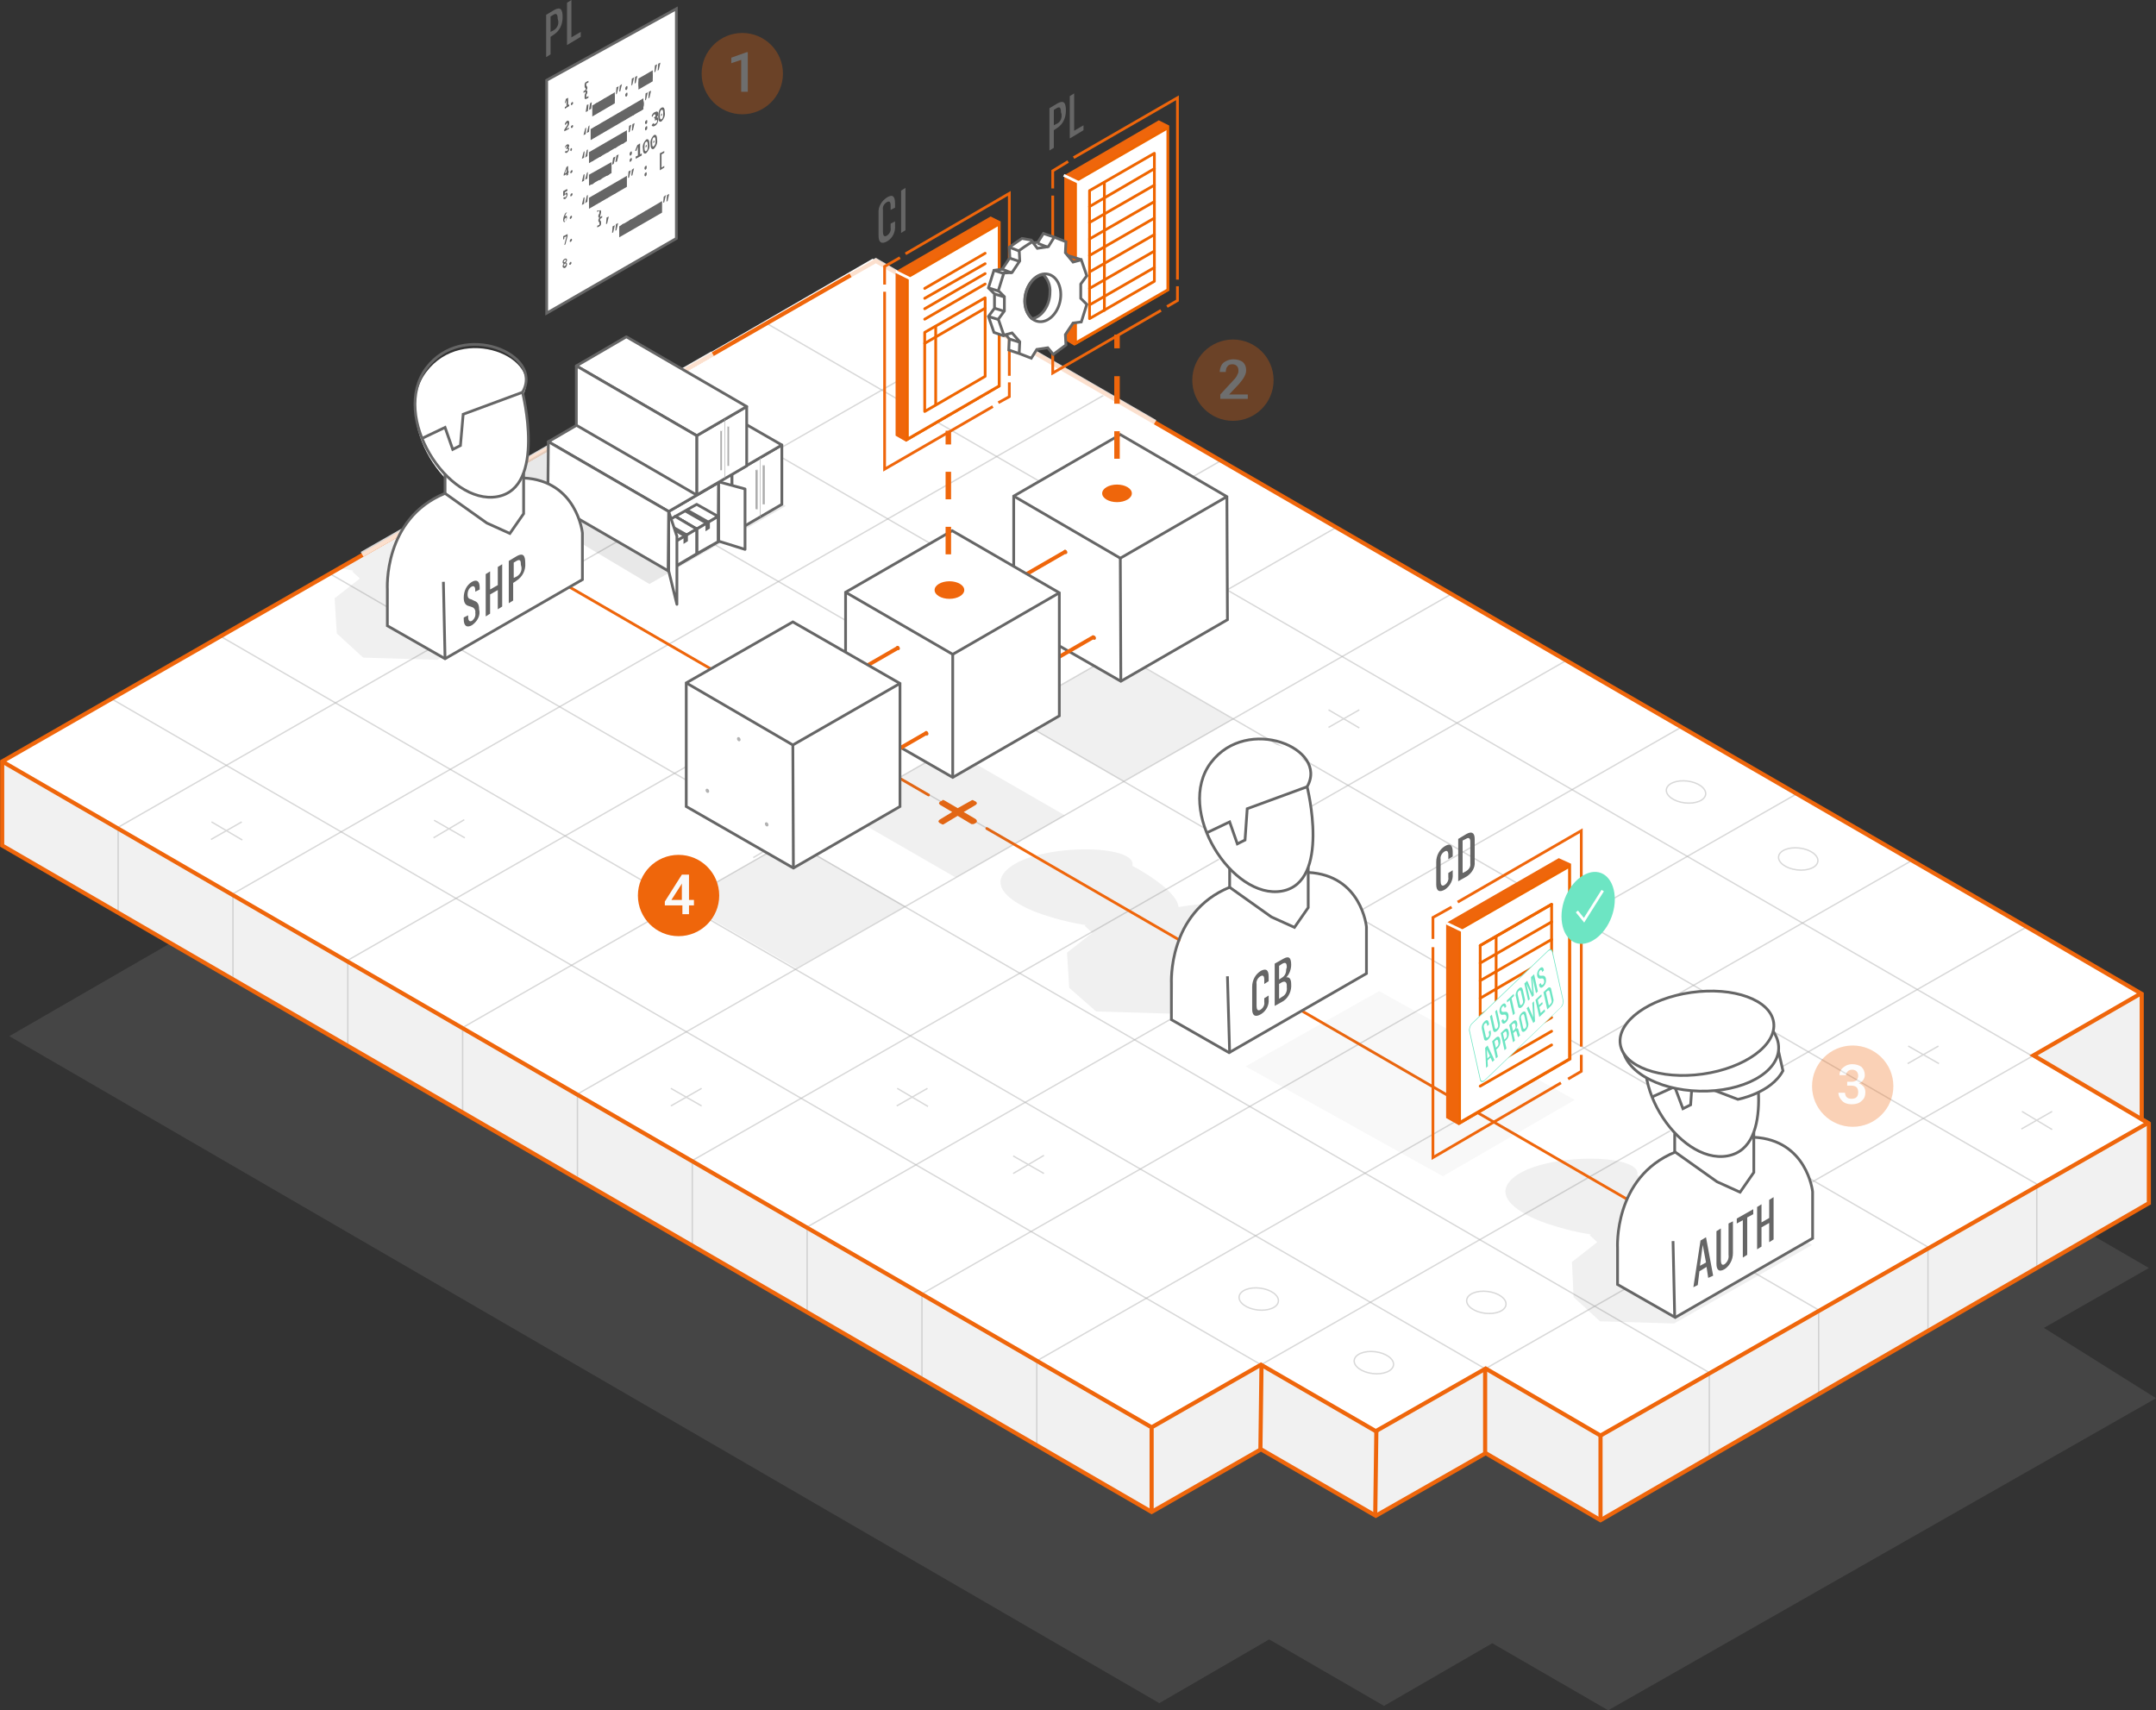 <?xml version="1.0" encoding="utf-8"?>
<!-- Generator: Adobe Illustrator 24.2.1, SVG Export Plug-In . SVG Version: 6.00 Build 0)  -->
<svg version="1.1" id="Layer_1" xmlns="http://www.w3.org/2000/svg" xmlns:xlink="http://www.w3.org/1999/xlink" x="0px" y="0px"
	 viewBox="0 0 392.4 311.3" style="enable-background:new 0 0 392.4 311.3;" xml:space="preserve">
<rect x="0" y="0" width="392.4" height="311.3" fill="#333333" stroke="none"/>
<style type="text/css">
	.st0{fill:#FFFFFF;stroke:#6DE5C3;stroke-width:0.5;stroke-miterlimit:10;}
	.st1{fill:#6DE5C3;}
	.st2{opacity:0.15;fill:#B1B1B1;enable-background:new    ;}
	.st3{fill:#FFFFFF;}
	.st4{fill:#F1F1F1;}
	.st5{opacity:0.5;}
	.st6{fill:none;stroke:#B1B1B1;stroke-width:0.25;stroke-miterlimit:10;}
	.st7{fill:none;stroke:#B1B1B1;stroke-width:0.25;stroke-miterlimit:10.001;}
	.st8{fill:none;stroke:#EF660B;stroke-width:0.75;stroke-miterlimit:10;}
	.st9{opacity:0.8;}
	.st10{fill:none;stroke:#FFFFFF;stroke-miterlimit:10;}
	.st11{opacity:0.1;fill:#666666;enable-background:new    ;}
	.st12{fill:none;stroke:#EF660B;stroke-width:0.5;stroke-linecap:round;stroke-linejoin:round;}
	.st13{fill:#EF660B;}
	.st14{opacity:5.000000e-02;fill:#666666;enable-background:new    ;}
	.st15{fill:#FFFFFF;stroke:#666666;stroke-width:0.5;stroke-miterlimit:10;}
	.st16{fill:#666666;}
	.st17{opacity:0.1;fill:#1A1A1A;enable-background:new    ;}
	.st18{fill:#FFFFFF;stroke:#666666;stroke-width:0.5;stroke-linecap:round;stroke-linejoin:round;}
	.st19{fill:#ADADAD;}
	.st20{fill:#E0E0E0;}
	.st21{fill:#ABABAB;}
	.st22{fill:none;}
	.st23{fill:none;stroke:#666666;stroke-width:0.5;stroke-miterlimit:10;}
	.st24{fill:#FFFFFF;stroke:#666666;stroke-width:0.5;stroke-miterlimit:10;}
	.st25{fill:#FFFFFF;stroke:#666666;stroke-width:0.5;stroke-miterlimit:9.998;}
	.st26{fill:#B1B1B1;}
	.st27{fill:#ED660B;}
	.st28{fill:#EF6500;}
	.st29{fill:none;stroke:#FFFFFF;stroke-width:0.5;stroke-miterlimit:10;}
	.st30{fill:none;stroke:#EF660B;stroke-width:0.5;stroke-miterlimit:10;}
	.st31{fill:none;stroke:#EF6500;stroke-width:0.5;stroke-linecap:round;stroke-linejoin:round;}
	.st32{fill:none;stroke:#EF660B;stroke-miterlimit:10;}
	.st33{fill:none;stroke:#EF660B;stroke-miterlimit:10;stroke-dasharray:5.009,5.009;}
	.st34{opacity:0.3;}
	.st35{fill:#F9F9F9;}
</style>
<symbol  id="Customs" viewBox="-33 -19.4 66.1 38.9">
	<path class="st0" d="M-29.9-19.2h59.8c1.6,0,2.9,1.3,2.9,2.9v32.6c0,1.6-1.3,2.9-2.9,2.9h-59.8c-1.6,0-2.9-1.3-2.9-2.9v-32.6
		C-32.8-17.9-31.5-19.2-29.9-19.2z"/>
	<path class="st1" d="M-21.6-1.8c-1.4,0.2-2.6-0.8-2.8-2.1c0-0.2,0-0.4,0-0.6v-6.2c0-2,1.1-3,2.8-3s2.6,1.1,2.6,2.9v1.2h-1.4v-1.2
		c0-0.9-0.4-1.5-1.2-1.5s-1.3,0.6-1.3,1.5v6c0,1,0.4,1.7,1.3,1.7s1.2-0.5,1.2-1.5v-1.1h1.4v1C-19-3.1-19.9-1.8-21.6-1.8z"/>
	<path class="st1" d="M-14.6-1.8c-1.8,0-2.7-1-2.7-2.9v-8.9h1.5V-5c0,0.7,0.1,1.8,1.3,1.8s1.3-1,1.3-1.9v-8.5h1.4v8.8
		C-12-3.1-12.7-1.8-14.6-1.8z"/>
	<path class="st1" d="M-7.8-1.8c-1.6,0-2.6-1-2.6-2.9v-0.5H-9V-5c0,0.8,0.2,1.8,1.3,1.8c0.9,0,1.1-0.7,1.1-1.8c0-0.7-0.4-1.5-1.1-2
		l-1-0.7c-1.1-0.6-1.7-1.8-1.7-3c0-1.8,1-3,2.7-3c1.6,0,2.5,1,2.5,2.8v0.5h-1.3v-0.5c0-0.8-0.3-1.5-1.2-1.5S-9-11.6-9-10.8
		c0,1.1,0.8,1.6,1.3,2l0.8,0.6C-5.7-7.5-5-6.3-5-5C-5-3.1-5.9-1.8-7.8-1.8z"/>
	<path class="st1" d="M-0.6-12.2V-2h-1.5v-10.2H-4v-1.3h5.4v1.3H-0.6z"/>
	<path class="st1" d="M5.2-1.8C3.9-1.7,2.7-2.6,2.5-4c0-0.2,0-0.4,0-0.6v-6.3c-0.2-1.4,0.8-2.7,2.3-2.9c0.2,0,0.3,0,0.5,0
		c1.9,0,2.7,1.2,2.7,2.9v6c0.2,1.5-0.9,2.8-2.3,3C5.5-1.8,5.4-1.8,5.2-1.8z M6.5-10.9c0-0.8-0.3-1.5-1.3-1.5S4-11.7,4-10.9v6.2
		c0,0.8,0.3,1.5,1.2,1.5s1.3-0.7,1.3-1.5V-10.9z"/>
	<path class="st1" d="M16.1-2v-10H16L14.4-2H13l-1.7-10h-0.1v10H9.9v-11.6h2.3l1.5,9.1h0.1l1.4-9.1h2.4V-2H16.1z"/>
	<path class="st1" d="M21.9-1.8c-1.6,0-2.6-1-2.6-2.9v-0.5h1.4V-5c0,0.8,0.2,1.8,1.3,1.8c0.9,0,1.2-0.7,1.2-1.8
		c0-0.8-0.4-1.6-1.1-2.1l-1-0.7c-1-0.6-1.7-1.8-1.7-3c0-1.8,1-3,2.7-3c1.6,0,2.5,1,2.5,2.8v0.5h-1.4V-11c0-0.8-0.3-1.5-1.2-1.5
		s-1.2,0.8-1.2,1.6c0,1.1,0.8,1.6,1.3,2l0.8,0.6c1.1,0.7,1.8,2,1.8,3.3C24.6-3.1,23.8-1.8,21.9-1.8z"/>
	<path class="st1" d="M-22.3,13l-0.6-3.4h-2.4l-0.6,3.4h-1.4L-25,1.3h1.9l2.4,11.7H-22.3z M-24.1,3.2L-24.1,3.2l-1,5.2h2L-24.1,3.2z
		"/>
	<path class="st1" d="M-16.9,8.2H-18V13h-1.5V1.4h2.7c2,0,2.8,1.2,2.8,3.3S-15,8.2-16.9,8.2z M-15.6,4.5c0-1-0.3-1.7-1.5-1.7H-18V7
		h1c1.2,0,1.4-0.8,1.4-1.8V4.5z"/>
	<path class="st1" d="M-10.1,8.2h-1.1V13h-1.5V1.4h2.6c2,0,2.8,1.2,2.8,3.3S-8.2,8.2-10.1,8.2z M-8.8,4.5c0-1-0.3-1.7-1.5-1.7h-1V7
		h1c1.2,0,1.4-0.8,1.4-1.8L-8.8,4.5z"/>
	<path class="st1" d="M-1.9,13c-0.1-0.3-0.2-0.7-0.2-1.1l-0.1-2.5c0-0.9-0.3-1.3-1-1.3h-1.3v5H-6V1.4h2.7c1.8,0,2.8,1,2.8,3
		c0.1,1.1-0.4,2.1-1.4,2.7l0,0C-1.1,7.4-0.6,8.2-0.7,9l0.1,2.5c0,0.4,0.1,0.9,0.2,1.3v0.1L-1.9,13z M-2,4.4c0.1-0.8-0.5-1.6-1.3-1.7
		h-0.1h-1v4.1h1.1C-2.3,6.9-2,5.9-2,5.1V4.4z"/>
	<path class="st1" d="M4,13.2c-1.4,0.2-2.6-0.8-2.7-2.2c0-0.2,0-0.4,0-0.6V4.2C1.1,2.7,2.1,1.4,3.5,1.3c0.2,0,0.3,0,0.5,0
		c1.8,0,2.7,1.2,2.7,2.9v6c0.2,1.5-0.9,2.8-2.3,3C4.3,13.2,4.1,13.2,4,13.2z M5.2,4.1c0-0.8-0.3-1.5-1.3-1.5S2.7,3.3,2.7,4.1v6.2
		c0,0.8,0.3,1.5,1.2,1.5s1.3-0.7,1.3-1.5V4.1z"/>
	<path class="st1" d="M11.4,13.1H10L7.8,1.4h1.5l1.5,8.6l0,0l1.5-8.6h1.3L11.4,13.1z"/>
	<path class="st1" d="M14.8,13V1.4h4.6v1.3h-3.1v3.5h2.6v1.3h-2.6v4h3.1V13H14.8z"/>
	<path class="st1" d="M23.9,13h-2.8V1.4h2.8c1.3-0.2,2.5,0.7,2.7,2c0,0.2,0,0.4,0,0.6v6.2c0.2,1.3-0.7,2.5-2,2.7
		C24.3,13,24.1,13,23.9,13z M25.1,4.2c0.1-0.7-0.4-1.3-1.1-1.4c-0.1,0-0.2,0-0.3,0h-1v8.9h1c1.2,0,1.5-0.5,1.5-1.4V4.2H25.1z"/>
</symbol>
<g>
	<g id="Platform_Fill">
		<polygon class="st2" points="372,241.7 392.4,254.5 292.7,311.3 271.6,299.1 251.9,310.5 231,298.4 211,310 1.7,188.6 160.2,97.1 
			371.8,219.6 391.1,230.8 		"/>
		<polygon class="st3" points="370.7,191.7 391.1,204.5 291.3,261.3 270.3,249.1 250.5,260.5 229.6,248.4 209.6,260 0.4,138.6 
			158.8,47.1 370.4,169.6 389.7,180.8 		"/>
		<polygon class="st4" points="389.7,180.8 370.1,192.1 389.8,203.7 		"/>
		<polygon class="st4" points="391.1,204.5 391.1,219 291.3,276.7 270.3,264.5 250.4,275.9 229.4,263.7 209.6,275.4 0.4,153.9 
			0.4,138.6 209.6,260 229.6,248.4 250.5,260.5 270.3,249.1 291.3,261.3 		"/>
	</g>
	<g id="Grid">
		<g class="st5">
			<line class="st6" x1="209.6" y1="275.4" x2="209.6" y2="260"/>
			<line class="st6" x1="188.7" y1="263.2" x2="188.7" y2="247.8"/>
			<line class="st6" x1="167.8" y1="251.1" x2="167.8" y2="235.7"/>
			<line class="st6" x1="146.9" y1="239" x2="146.9" y2="223.6"/>
			<line class="st6" x1="126" y1="226.9" x2="126" y2="211.5"/>
			<line class="st6" x1="105.1" y1="214.8" x2="105.1" y2="199.4"/>
			<line class="st6" x1="84.2" y1="202.6" x2="84.2" y2="187.2"/>
			<line class="st6" x1="63.3" y1="190.5" x2="63.3" y2="175.1"/>
			<line class="st6" x1="42.4" y1="178.4" x2="42.4" y2="163"/>
			<line class="st6" x1="21.5" y1="166.3" x2="21.5" y2="150.9"/>
		</g>
		<g class="st5">
			<line class="st6" x1="291.3" y1="276.7" x2="291.3" y2="261.3"/>
			<line class="st6" x1="311.1" y1="265.2" x2="311.1" y2="249.9"/>
			<line class="st6" x1="331" y1="253.7" x2="331" y2="238.5"/>
			<line class="st6" x1="350.9" y1="242.2" x2="350.9" y2="227.1"/>
			<line class="st6" x1="370.7" y1="230.6" x2="370.7" y2="215.8"/>
		</g>
		<g class="st5">
			<line class="st6" x1="0.4" y1="138.6" x2="209.6" y2="260"/>
			<line class="st6" x1="20.3" y1="127.2" x2="229.5" y2="248.4"/>
			<line class="st6" x1="40.1" y1="115.8" x2="291.3" y2="261.3"/>
			<line class="st6" x1="60" y1="104.4" x2="311.2" y2="249.9"/>
			<line class="st6" x1="79.9" y1="93" x2="331.1" y2="238.5"/>
			<line class="st6" x1="99.8" y1="81.6" x2="351.1" y2="227.1"/>
			<line class="st6" x1="119.7" y1="70.2" x2="371" y2="215.7"/>
			<line class="st6" x1="139.6" y1="58.9" x2="390.9" y2="204.4"/>
			<line class="st6" x1="159.4" y1="47.5" x2="389.9" y2="180.8"/>
		</g>
		<g class="st5">
			<line class="st6" x1="391.1" y1="204.5" x2="291.3" y2="261.3"/>
			<line class="st6" x1="389.9" y1="180.8" x2="270.4" y2="249.1"/>
			<line class="st6" x1="368.9" y1="168.7" x2="209.6" y2="259.8"/>
			<line class="st6" x1="348" y1="156.6" x2="188.7" y2="247.7"/>
			<line class="st6" x1="327" y1="144.5" x2="167.8" y2="235.5"/>
			<line class="st6" x1="306.1" y1="132.3" x2="146.8" y2="223.4"/>
			<line class="st6" x1="285.1" y1="120.2" x2="125.9" y2="211.3"/>
			<line class="st6" x1="264.2" y1="108.1" x2="105" y2="199.2"/>
			<line class="st6" x1="243.2" y1="96" x2="84.1" y2="187.1"/>
			<line class="st6" x1="222.3" y1="83.8" x2="63.1" y2="174.9"/>
			<line class="st6" x1="201.3" y1="71.7" x2="42.2" y2="162.8"/>
			<line class="st6" x1="180.4" y1="59.6" x2="21.3" y2="150.7"/>
			<line class="st6" x1="159.4" y1="47.5" x2="0.4" y2="138.6"/>
		</g>
	</g>
	<g id="XO">
		<g class="st5">
			<ellipse transform="matrix(0.121 -0.993 0.993 0.121 2.361 476.873)" class="st7" cx="270.4" cy="237.1" rx="2" ry="3.6"/>
			<ellipse transform="matrix(0.121 -0.993 0.993 0.121 -26.554 466.155)" class="st7" cx="249.9" cy="248.1" rx="2" ry="3.6"/>
			<ellipse transform="matrix(0.121 -0.993 0.993 0.121 -33.457 435.228)" class="st7" cx="229" cy="236.5" rx="2" ry="3.6"/>
			<ellipse transform="matrix(0.121 -0.993 0.993 0.121 126.448 431.344)" class="st7" cx="306.8" cy="144.3" rx="2" ry="3.6"/>
			<ellipse transform="matrix(0.121 -0.993 0.993 0.121 132.388 462.333)" class="st7" cx="327.2" cy="156.4" rx="2" ry="3.6"/>
		</g>
		<g class="st5">
			<line class="st6" x1="137.2" y1="152.9" x2="142.8" y2="156.1"/>
			<line class="st6" x1="142.7" y1="152.8" x2="137.1" y2="156.1"/>
			<line class="st6" x1="163.3" y1="198.1" x2="168.9" y2="201.4"/>
			<line class="st6" x1="168.8" y1="198.1" x2="163.2" y2="201.3"/>
			<line class="st6" x1="184.4" y1="210.4" x2="190" y2="213.6"/>
			<line class="st6" x1="190" y1="210.3" x2="184.4" y2="213.6"/>
			<line class="st6" x1="122.1" y1="198.1" x2="127.7" y2="201.3"/>
			<line class="st6" x1="127.7" y1="198.1" x2="122.1" y2="201.3"/>
			<line class="st6" x1="241.8" y1="129.2" x2="247.4" y2="132.5"/>
			<line class="st6" x1="247.4" y1="129.2" x2="241.8" y2="132.4"/>
			<line class="st6" x1="368" y1="202.3" x2="373.5" y2="205.6"/>
			<line class="st6" x1="373.5" y1="202.3" x2="367.9" y2="205.5"/>
			<line class="st6" x1="347.3" y1="190.4" x2="352.9" y2="193.6"/>
			<line class="st6" x1="352.8" y1="190.4" x2="347.2" y2="193.6"/>
			<line class="st6" x1="79" y1="149.3" x2="84.6" y2="152.5"/>
			<line class="st6" x1="84.5" y1="149.2" x2="78.9" y2="152.5"/>
			<line class="st6" x1="38.5" y1="149.6" x2="44.1" y2="152.9"/>
			<line class="st6" x1="44" y1="149.6" x2="38.4" y2="152.8"/>
		</g>
	</g>
	<g id="Platform_Outline">
		<polygon class="st8" points="391.1,219 391.1,204.5 389.8,203.7 389.8,180.9 371.1,170 210.2,76.9 159.4,47.5 153.4,50.9 
			0.4,138.6 0.4,153.9 209.6,275.2 229.5,263.8 250.4,275.9 270.4,264.5 291.3,276.7 		"/>
		<polyline class="st8" points="0.4,138.6 209.6,259.8 229.5,248.4 250.4,260.5 270.4,249.1 291.3,261.3 391.1,204.3 		"/>
		<polyline class="st8" points="391.1,204.5 370.1,192.1 389.7,180.8 		"/>
		<line class="st8" x1="209.6" y1="260" x2="209.6" y2="275.2"/>
		<g class="st9">
			<line class="st10" x1="129.7" y1="64.4" x2="65.9" y2="100.9"/>
			<polyline class="st10" points="210.2,76.9 159.4,47.5 154.8,50.1 			"/>
		</g>
		<line class="st8" x1="229.6" y1="248.4" x2="229.4" y2="263.7"/>
		<line class="st8" x1="250.5" y1="260.5" x2="250.3" y2="275.8"/>
		<line class="st8" x1="270.3" y1="249.1" x2="270.3" y2="264.5"/>
		<line class="st8" x1="291.3" y1="261.3" x2="291.3" y2="276.7"/>
	</g>
	<g id="Content">
		<path class="st11" d="M214.5,165.1c-0.3-3.3-8.4-7.5-8.4-7.5c1-4.4-20.5-4.1-23.7,1.8c-1.3,2.4,1.6,4.8,6.1,6.6l0,0
			c3,1.1,6,1.9,9.2,2.4l-0.3,0.1l1.4,1.3l-4.6,3.6l0.4,6.4l4.9,4.3l13.5,0.4l25.1-14.3l-4.9-2.7
			C233.1,167.5,227.1,162.9,214.5,165.1z"/>
		<path class="st11" d="M306.4,221.4c-0.3-3.3-8.4-7.5-8.4-7.5c1-4.4-20.5-4.1-23.7,1.8c-1.3,2.4,1.6,4.8,6.1,6.6l0,0
			c3,1.1,6,1.9,9.2,2.4l-0.3,0.1l1.4,1.3l-4.6,3.6l0.3,6.4l4.8,4.4l13.5,0.4l25.1-14.3l-4.9-2.7C325,223.8,319,219.2,306.4,221.4z"
			/>
		<path class="st11" d="M62.4,103.5c0.9,0.2,1.1,0.2,2,0.4l-0.3,0.1l1.4,1.3l-4.6,3.6l0.4,6.4l4.8,4.4l13.5,0.4l25.1-14.3l-4.9-2.7
			c0,0-5.9-4.7-18.6-2.5c-0.2-1.8-2.4-3.7-4.6-5.2"/>
		<line class="st12" x1="179.6" y1="150.8" x2="312.4" y2="227.7"/>
		<line class="st12" x1="98.2" y1="103.7" x2="169" y2="144.7"/>
		<path class="st13" d="M177.6,149.1l-2.2-1.3l2.2-1.3c0.1-0.1,0.2-0.2,0.2-0.3s-0.1-0.2-0.2-0.3l-0.4-0.2c-0.1-0.1-0.3-0.1-0.4,0
			l-2.5,1.4l-2.4-1.4c-0.1,0-0.2-0.1-0.2-0.1c-0.1,0-0.2,0-0.2,0.1l-0.4,0.2c-0.1,0.1-0.2,0.2-0.2,0.3s0.1,0.2,0.2,0.3l2.2,1.3
			l-2.3,1.4c-0.1,0.1-0.2,0.2-0.2,0.3s0.1,0.2,0.2,0.3l0.4,0.2c0.1,0.1,0.3,0.1,0.4,0l2.5-1.5l2.5,1.5c0.1,0,0.1,0,0.2,0
			c0.1,0,0.1,0,0.2,0l0.4-0.2c0.1-0.1,0.2-0.2,0.2-0.3C177.8,149.3,177.7,149.2,177.6,149.1z"/>
		<polygon class="st14" points="226.7,194.1 262.6,214.1 286.6,200.2 251,180.4 		"/>
		<polygon class="st15" points="99.5,57 123.1,43.4 123.1,1.6 99.5,14.6 		"/>
		<path class="st16" d="M100.8,6.3l-0.6,0.4v3.2l-0.8,0.5V2.7l1.5-0.9c1.1-0.6,1.5-0.1,1.5,1.3C102.4,4.4,101.9,5.6,100.8,6.3z
			 M101.5,3.4c0-0.7-0.2-1.1-0.8-0.7L100.2,3v2.8l0.6-0.3c0.6-0.4,0.9-1,0.8-1.7L101.5,3.4z"/>
		<path class="st16" d="M103.2,8.2V0.5L104,0v6.8l1.7-1v0.9L103.2,8.2z"/>
		<path class="st16" d="M192.4,23.3l-0.6,0.4v3.2l-0.8,0.5v-7.7l1.5-0.9c1.1-0.6,1.5-0.1,1.5,1.3C194,21.4,193.5,22.6,192.4,23.3z
			 M193.1,20.4c0-0.7-0.2-1.1-0.8-0.7l-0.5,0.3v2.8l0.6-0.3c0.6-0.3,0.9-1,0.8-1.7L193.1,20.4z"/>
		<path class="st16" d="M194.7,25.2v-7.7l0.8-0.5v6.8l1.7-1v0.9L194.7,25.2z"/>
		<polygon class="st17" points="88.2,88.4 118.2,106.3 143,92.1 113.3,73.9 		"/>
		<polygon class="st18" points="133.2,86.3 142.3,81 142.3,91.8 133.2,97.1 		"/>
		<polygon class="st18" points="111.3,73.7 120.4,68.4 142.3,81 133.2,86.3 		"/>
		<polygon class="st18" points="133.2,86.3 133.2,97.1 111.3,84.5 111.3,73.7 		"/>
		<g>
			<path class="st19" d="M138.8,84.7v7.1c0,0,0,0,0.1,0s0.2,0,0.3,0l0,0v-7.1c0,0,0,0-0.1,0S138.9,84.7,138.8,84.7L138.8,84.7
				L138.8,84.7z"/>
		</g>
		<path class="st20" d="M138.8,84.7C138.7,84.7,138.7,84.8,138.8,84.7c0.1,0.1,0.2,0.1,0.3,0.1s0.1-0.1,0-0.1
			C139,84.6,138.9,84.6,138.8,84.7z"/>
		<g>
			<path class="st19" d="M137.5,85.5v7.1c0,0,0,0,0.1,0.1c0.1,0,0.2,0,0.3,0c0,0,0,0,0-0.1v-7.1c0,0,0,0-0.1,0.1
				C137.8,85.6,137.7,85.6,137.5,85.5C137.6,85.6,137.5,85.6,137.5,85.5L137.5,85.5z"/>
		</g>
		<path class="st20" d="M137.6,85.5C137.5,85.5,137.5,85.6,137.6,85.5c0.1,0.1,0.2,0.1,0.3,0.1s0.1-0.1,0-0.1
			C137.8,85.4,137.7,85.4,137.6,85.5z"/>
		<polygon class="st21" points="138.3,94.2 138.4,94.1 138.4,83.3 138.3,83.4 		"/>
		<polygon class="st18" points="121.7,93.1 130.8,87.8 130.7,98.6 121.6,103.9 		"/>
		<polygon class="st18" points="99.8,80.4 108.9,75.1 130.8,87.8 121.7,93.1 		"/>
		<polygon class="st18" points="130.8,87.7 135.6,89 135.6,100 130.8,98.5 		"/>
		<polygon class="st18" points="130.7,94 126.8,91.8 122.9,94 126.8,96.3 		"/>
		<polygon class="st18" points="130.7,94 130.7,98.6 126.8,100.8 126.8,96.3 		"/>
		<polygon class="st18" points="126.8,100.8 122.9,98.6 122.9,94 126.8,96.3 		"/>
		<polygon class="st16" points="129.2,96.2 129.2,94.9 128.4,95.4 128.4,96.7 		"/>
		<polygon class="st16" points="129.2,94.9 125.3,92.7 124.4,93.1 128.4,95.4 		"/>
		<polygon class="st18" points="126.8,96.3 122.9,94 118.9,96.3 122.9,98.6 		"/>
		<polygon class="st18" points="126.8,96.3 126.8,100.8 122.9,103.1 122.9,98.6 		"/>
		<polygon class="st18" points="122.9,103.1 118.9,100.8 118.9,96.3 122.9,98.6 		"/>
		<polygon class="st16" points="125.2,98.5 125.2,97.2 124.4,97.7 124.4,99 		"/>
		<polygon class="st16" points="125.2,97.2 121.3,95 120.5,95.4 124.4,97.7 		"/>
		<polygon class="st18" points="121.7,93.1 123.2,97.6 123.2,110 121.7,103.9 		"/>
		<polygon class="st18" points="121.7,93.1 121.6,103.9 99.7,91.2 99.8,80.4 		"/>
		<polygon class="st18" points="126.8,79.3 135.9,74 135.9,84.8 126.8,90.1 		"/>
		<polygon class="st18" points="104.9,66.6 114,61.3 135.9,74 126.8,79.3 		"/>
		<polygon class="st18" points="126.8,79.3 126.8,90.1 104.9,77.4 104.9,66.6 		"/>
		<g>
			<path class="st19" d="M132.4,77.6v7.1c0,0,0,0,0,0.1c0.1,0,0.2,0,0.3,0c0,0,0,0,0-0.1v-7.1c0,0,0,0-0.1,0.1
				C132.6,77.7,132.5,77.7,132.4,77.6C132.4,77.7,132.4,77.7,132.4,77.6L132.4,77.6z"/>
		</g>
		<path class="st20" d="M132.4,77.6C132.3,77.6,132.3,77.7,132.4,77.6c0.1,0.1,0.2,0.1,0.2,0.1c0.1,0,0.1-0.1,0-0.1
			C132.6,77.6,132.5,77.6,132.4,77.6z"/>
		<g>
			<path class="st19" d="M131.1,78.4v7.1c0,0,0,0,0,0.1c0.1,0,0.2,0,0.3,0c0,0,0,0,0-0.1v-7.1l0,0C131.4,78.5,131.3,78.5,131.1,78.4
				L131.1,78.4L131.1,78.4z"/>
		</g>
		<path class="st20" d="M131.2,78.4C131.1,78.4,131.1,78.5,131.2,78.4c0.1,0.1,0.2,0.1,0.3,0.1s0.1-0.1,0-0.1S131.3,78.4,131.2,78.4
			z"/>
		<polygon class="st21" points="131.9,87.1 132,87 132,76.3 131.9,76.3 		"/>
		<line class="st22" x1="80.7" y1="105.9" x2="81" y2="119.9"/>
		<path class="st3" d="M81,87.2v2.5l-4.7,2.8l-3.5,4.6l-1.8,5l-0.5,11.7l10.5,6l25-14.4v-8.5c0,0-0.5-9.9-11.3-9.9"/>
		<path class="st3" d="M95.1,72.1c0,0,4.4,17.4-4.6,19S71,76.5,77.6,67.7S99.1,65.1,95.1,72.1z"/>
		<polyline class="st3" points="95.1,72.1 84.3,76.1 83.8,81.8 82.4,82.5 81,78.5 76.8,80.5 		"/>
		<line class="st23" x1="80.7" y1="105.9" x2="81" y2="119.9"/>
		<path class="st23" d="M95.3,87C105,87.5,106,97,106,97v8.5l-25,14.4l-10.5-6v-6.6c0,0-0.8-12.9,10.5-17.5l7.6,5.4l4.2,1.9l2.5-3.6
			v-7.4"/>
		<line class="st23" x1="81" y1="86.3" x2="81" y2="89.8"/>
		<path class="st23" d="M95.1,71.4c0,0,4.4,17.4-4.6,19S71,75.8,77.6,67S99.1,64.5,95.1,71.4z"/>
		<polyline class="st23" points="95.1,71.4 84.3,75.4 83.8,81.1 82.4,81.8 81,77.8 76.8,79.8 		"/>
		<path class="st16" d="M85.9,113.8c-0.9,0.5-1.5,0.2-1.5-1.1v-0.3l0.8-0.4v0.2c0,0.5,0.1,1.1,0.7,0.8c0.5-0.4,0.7-0.9,0.6-1.5
			c0.1-0.4-0.2-0.9-0.6-1l-0.6-0.2c-0.4-0.1-0.9-0.4-0.9-1.5c0-1.2,0.5-2.3,1.5-2.9c0.9-0.5,1.4-0.1,1.4,1v0.4l-0.8,0.4v-0.3
			c0-0.5-0.2-0.9-0.7-0.6s-0.7,0.9-0.7,1.4c0,0.8,0.4,0.8,0.7,0.9l0.4,0.2c0.5,0.2,1,0.4,1,1.6C87.5,112,86.9,113.1,85.9,113.8z"/>
		<path class="st16" d="M90.6,110.9v-3.5l-1.4,0.8v3.5l-0.8,0.5v-7.7l0.8-0.5v3.3l1.4-0.8v-3.3l0.8-0.5v7.7L90.6,110.9z"/>
		<path class="st16" d="M94,105.7l-0.6,0.4v3.2l-0.8,0.5v-7.7l1.5-0.9c1.1-0.6,1.5-0.1,1.5,1.3C95.7,103.8,95.1,105,94,105.7z
			 M94.8,102.8c0-0.7-0.1-1.1-0.8-0.7l-0.5,0.3v2.8l0.6-0.3c0.6-0.4,0.9-1,0.8-1.7L94.8,102.8L94.8,102.8z"/>
		<line class="st22" x1="304.5" y1="225.9" x2="304.8" y2="239.8"/>
		<path class="st3" d="M304.8,207.2v2.5l-4.7,2.8l-3.5,4.6l-1.8,5l-0.5,11.7l10.5,6l25-14.4v-8.5c0,0-0.5-9.9-11.3-9.9"/>
		<path class="st3" d="M319,192c0,0,4.4,17.4-4.6,19s-19.5-14.6-12.9-23.4S323,185.1,319,192z"/>
		<polyline class="st3" points="319,192 308.1,196 307.7,201.7 306.3,202.4 304.8,198.4 300.6,200.4 		"/>
		<line class="st23" x1="304.5" y1="225.9" x2="304.8" y2="239.8"/>
		<path class="st23" d="M319.2,207c9.7,0.5,10.7,9.9,10.7,9.9v8.5l-25,14.4l-10.5-6v-6.6c0,0-0.8-12.9,10.5-17.5l7.6,5.4l4.2,1.9
			l2.5-3.6v-7.3"/>
		<line class="st23" x1="304.8" y1="206.3" x2="304.8" y2="209.7"/>
		<path class="st23" d="M319,191.4c0,0,4.4,17.4-4.6,19s-19.5-14.7-12.9-23.4S323,184.4,319,191.4z"/>
		<polyline class="st23" points="319,191.4 308.1,195.4 307.7,201.1 306.3,201.8 304.8,197.8 300.6,199.7 		"/>
		<path class="st16" d="M310.9,232.6l-0.3-2l-1.3,0.8l-0.3,2.5l-0.8,0.4l1.3-8.5l1-0.6l1.3,7L310.9,232.6z M309.9,226.6L309.9,226.6
			l-0.5,3.8l1.1-0.6L309.9,226.6z"/>
		<path class="st16" d="M313.9,231c-1,0.6-1.5,0.2-1.5-1v-5.9l0.8-0.5v5.7c0,0.5,0.1,1.2,0.7,0.8c0.5-0.4,0.8-1,0.7-1.7v-5.7
			l0.8-0.4v5.8C315.4,229.3,314.8,230.4,313.9,231z"/>
		<path class="st16" d="M318,221.6v6.8l-0.8,0.5v-6.8l-1.1,0.6v-0.9l3-1.7v0.9L318,221.6z"/>
		<path class="st16" d="M322,226.1v-3.5l-1.4,0.8v3.5l-0.8,0.5v-7.7l0.8-0.5v3.3l1.4-0.8v-3.3l0.8-0.5v7.7L322,226.1z"/>
		<path class="st15" d="M312.1,198.5l4.2,1.6c0,0,6-1.1,8.2-5.2l-0.9-4"/>
		
			<ellipse transform="matrix(2.321154e-02 -1 1 2.321154e-02 111.74 495.479)" class="st24" cx="309.4" cy="190.6" rx="8.1" ry="14.2"/>
		<ellipse transform="matrix(0.99 -0.14 0.14 0.99 -23.293 45.098)" class="st25" cx="308.9" cy="188.1" rx="14.1" ry="7.5"/>
		<path class="st16" d="M102.8,19.8v-0.3l0.3-0.2v-1.1l0,0l-0.2,0.6l-0.1-0.1L103,18l0.4-0.2v1.3l0.2-0.1v0.3L102.8,19.8z"/>
		<path class="st16" d="M103.9,19L103.9,19c0-0.2,0.1-0.3,0.2-0.4s0.2,0,0.2,0.1v0.1c0,0.1-0.1,0.2-0.2,0.3
			C104,19.2,103.9,19.1,103.9,19z"/>
		<path class="st16" d="M106.7,18c-0.2,0.1-0.3,0-0.3-0.2v-0.2c0-0.2,0-0.4,0.1-0.5c0-0.1,0.1-0.2,0.1-0.3c0-0.1-0.1-0.1-0.2,0
			l-0.2,0.1v-0.3l0.2-0.1c0.1-0.1,0.2-0.2,0.2-0.3c0-0.1,0-0.1-0.1-0.2s-0.1-0.2-0.1-0.4v-0.2c0-0.2,0.1-0.4,0.3-0.5l0.4-0.2V15
			l-0.4,0.2v0.2c0,0.1,0,0.2,0.1,0.3s0.1,0.2,0.1,0.3c0,0.2-0.1,0.4-0.3,0.5l0,0c0.2-0.1,0.3,0,0.3,0.2c0,0.1,0,0.3-0.1,0.4
			s-0.1,0.3-0.1,0.4v0.2l0.4-0.2v0.3L106.7,18z"/>
		<path class="st16" d="M103.5,23.5l-0.8,0.4v-0.3l0.4-0.6c0.1-0.1,0.2-0.3,0.2-0.5l0,0c0-0.1-0.1-0.2-0.1-0.1
			c-0.1,0.1-0.2,0.2-0.2,0.3h-0.2c0-0.3,0.2-0.5,0.4-0.7c0.2-0.1,0.4,0,0.4,0.3s-0.1,0.6-0.3,0.8l-0.2,0.4l0.5-0.3L103.5,23.5z"/>
		<path class="st16" d="M103.9,23.1L103.9,23.1c0-0.1,0.1-0.2,0.2-0.3c0.1-0.1,0.2,0,0.2,0.1V23c0,0.1-0.1,0.2-0.2,0.3
			C103.9,23.3,103.9,23.2,103.9,23.1z"/>
		<path class="st16" d="M106.8,19.1l0.3-0.1l-0.1,1.2l-0.4,0.2L106.8,19.1z M107.4,18.8l0.3-0.2l-0.1,1.2l-0.4,0.2L107.4,18.8z"/>
		<path class="st16" d="M107.9,20.1c0-0.5,0.2-1,0.6-1.3c0.4-0.2,0.6,0,0.6,0.6c0,0.5-0.2,1-0.6,1.3
			C108.1,20.9,107.9,20.7,107.9,20.1z M108.7,19.8v-0.3c0-0.3-0.1-0.4-0.2-0.3c-0.2,0.1-0.3,0.3-0.2,0.6v0.3c0,0.3,0.1,0.4,0.2,0.3
			C108.6,20.2,108.7,20,108.7,19.8L108.7,19.8z"/>
		<path class="st16" d="M109.3,19.3c0-0.5,0.2-1,0.6-1.3c0.4-0.2,0.6,0,0.6,0.6c0,0.5-0.2,1-0.6,1.3
			C109.5,20.1,109.3,19.9,109.3,19.3z M110.1,19v-0.3c0-0.3-0.1-0.4-0.2-0.3c-0.2,0.1-0.3,0.3-0.2,0.6v0.3c0,0.3,0.1,0.4,0.2,0.3
			C110,19.4,110.1,19.2,110.1,19z"/>
		<path class="st16" d="M110.7,18.5c0-0.5,0.2-1,0.6-1.3c0.4-0.2,0.6,0,0.6,0.6c0,0.5-0.2,1-0.6,1.3
			C110.9,19.3,110.7,19.1,110.7,18.5z M111.5,18.2v-0.3c0-0.3-0.1-0.4-0.2-0.3c-0.2,0.1-0.3,0.3-0.2,0.6v0.3c0,0.3,0.1,0.4,0.2,0.3
			C111.4,18.6,111.5,18.4,111.5,18.2z"/>
		<path class="st16" d="M112.2,15.9l0.4-0.2l-0.3,1.3l-0.2,0.2L112.2,15.9z M112.8,15.6l0.4-0.3l-0.3,1.3l-0.2,0.1L112.8,15.6z"/>
		<path class="st16" d="M113.8,17.4v-0.1c0-0.2,0.1-0.3,0.2-0.4c0.2-0.1,0.2,0,0.2,0.2v0.1c0,0.2-0.1,0.3-0.2,0.4
			C113.9,17.6,113.8,17.5,113.8,17.4z M113.8,16.2L113.8,16.2c0-0.3,0.1-0.4,0.2-0.5c0.2-0.1,0.2,0,0.2,0.2V16
			c0,0.2-0.1,0.3-0.2,0.4C113.9,16.4,113.8,16.3,113.8,16.2z"/>
		<path class="st16" d="M115,14.3l0.4-0.2l-0.3,1.3l-0.2,0.2L115,14.3z M115.6,14l0.4-0.2l-0.3,1.3l-0.2,0.1L115.6,14z"/>
		<path class="st16" d="M116.2,15.3c0-0.5,0.2-1,0.6-1.3c0.4-0.2,0.6,0,0.6,0.6c0,0.5-0.2,1-0.6,1.3
			C116.4,16.1,116.2,15.9,116.2,15.3z M117.1,15v-0.3c0-0.3-0.1-0.4-0.2-0.3c-0.2,0.1-0.3,0.3-0.2,0.6v0.3c0,0.3,0.1,0.3,0.2,0.3
			C117,15.4,117.1,15.2,117.1,15z"/>
		<path class="st16" d="M117.6,14.5c0-0.5,0.2-1,0.6-1.3c0.4-0.2,0.6,0,0.6,0.6c0,0.5-0.2,1-0.6,1.3
			C117.8,15.3,117.6,15.1,117.6,14.5z M118.5,14.2v-0.3c0-0.3-0.1-0.4-0.2-0.3c-0.2,0.1-0.3,0.3-0.2,0.6v0.3c0,0.3,0.1,0.3,0.2,0.3
			C118.4,14.6,118.5,14.4,118.5,14.2L118.5,14.2z"/>
		<path class="st16" d="M119.2,11.9l0.4-0.2l-0.3,1.3l-0.2,0.2L119.2,11.9z M119.8,11.6l0.4-0.2l-0.3,1.3l-0.2,0.2L119.8,11.6z"/>
		<path class="st16" d="M103,27c0.1-0.1,0.2-0.2,0.2-0.3l0,0c0-0.1,0-0.2-0.1-0.1s-0.2,0.2-0.2,0.3l-0.1-0.1
			c0.1-0.2,0.2-0.4,0.4-0.5c0.2-0.1,0.4,0,0.4,0.2s-0.1,0.3-0.2,0.4l0,0c0.1,0,0.2,0,0.2,0.2c0,0.3-0.2,0.5-0.4,0.7
			c-0.2,0.1-0.3,0-0.4-0.1l0.2-0.3c0,0.1,0.1,0.2,0.2,0.1s0.2-0.2,0.2-0.3l0,0c0-0.1-0.1-0.2-0.2-0.1h-0.1L103,27L103,27z"/>
		<path class="st16" d="M103.8,27.3L103.8,27.3c0-0.2,0.1-0.3,0.1-0.3c0.1-0.1,0.2,0,0.2,0.1v0.1c0,0.1-0.1,0.2-0.1,0.3
			C103.8,27.5,103.8,27.4,103.8,27.3z"/>
		<path class="st16" d="M106.5,23.4l0.2-0.2l-0.1,1.2l-0.4,0.2L106.5,23.4z M107.1,23l0.2-0.2l-0.1,1.2l-0.4,0.2L107.1,23z"/>
		<path class="st16" d="M107.6,24.4c0-0.5,0.2-1,0.6-1.3c0.4-0.2,0.6,0,0.6,0.6c0,0.5-0.2,1-0.6,1.3C107.8,25.2,107.6,25,107.6,24.4
			z M108.4,24.1v-0.3c0-0.3-0.1-0.4-0.2-0.3c-0.2,0.1-0.3,0.3-0.2,0.6v0.3c0,0.3,0.1,0.4,0.2,0.3C108.4,24.5,108.4,24.3,108.4,24.1
			L108.4,24.1z"/>
		<path class="st16" d="M109,23.6c0-0.5,0.2-1,0.6-1.3c0.4-0.2,0.6,0,0.6,0.6c0,0.5-0.2,1-0.6,1.3C109.2,24.4,109,24.2,109,23.6z
			 M109.8,23.3V23c0-0.3-0.1-0.4-0.2-0.3c-0.2,0.1-0.3,0.3-0.2,0.6v0.3c0,0.3,0.1,0.4,0.2,0.3C109.7,23.7,109.8,23.5,109.8,23.3
			L109.8,23.3z"/>
		<path class="st16" d="M110.4,22.8c0-0.5,0.2-1,0.6-1.3c0.4-0.2,0.6,0,0.6,0.6c0,0.5-0.2,1-0.6,1.3
			C110.6,23.6,110.4,23.4,110.4,22.8z M111.2,22.5v-0.3c0-0.3-0.1-0.4-0.2-0.3c-0.2,0.1-0.3,0.3-0.2,0.6v0.3c0,0.3,0.1,0.4,0.2,0.3
			C111.2,22.9,111.2,22.7,111.2,22.5z"/>
		<path class="st16" d="M111.8,22c0-0.5,0.2-1,0.6-1.3c0.4-0.2,0.6,0,0.6,0.6c0,0.5-0.2,1-0.6,1.3C112,22.8,111.8,22.6,111.8,22z
			 M112.6,21.7v-0.3c0-0.3-0.1-0.4-0.2-0.3c-0.2,0.1-0.3,0.3-0.2,0.6V22c0,0.3,0.1,0.4,0.2,0.3C112.6,22.1,112.6,21.9,112.6,21.7
			L112.6,21.7z"/>
		<path class="st16" d="M113.2,21.2c0-0.5,0.2-1,0.6-1.3c0.3-0.2,0.4-0.1,0.5,0.2l-0.3,0.4c0-0.1-0.1-0.2-0.2-0.1
			c-0.2,0.1-0.3,0.3-0.2,0.5v0.3c0,0.2,0.1,0.3,0.2,0.2c0.1-0.1,0.2-0.2,0.2-0.4l0.3,0.1c-0.1,0.3-0.3,0.6-0.5,0.7
			C113.4,22,113.2,21.8,113.2,21.2z"/>
		<path class="st16" d="M114.6,20.4c0-0.5,0.2-1,0.6-1.3c0.3-0.2,0.4-0.1,0.5,0.2l-0.3,0.4c0-0.1-0.1-0.2-0.2-0.1
			c-0.2,0.1-0.3,0.3-0.2,0.5v0.3c0,0.2,0.1,0.3,0.2,0.2c0.1-0.1,0.2-0.2,0.3-0.4l0.2,0.1c-0.1,0.3-0.2,0.6-0.5,0.7
			C114.8,21.2,114.6,21,114.6,20.4z"/>
		<path class="st16" d="M116,19.6c0-0.5,0.2-1,0.6-1.3c0.4-0.2,0.6,0,0.6,0.6c0,0.5-0.2,1-0.6,1.3C116.2,20.4,115.9,20.2,116,19.6z
			 M116.8,19.3V19c0-0.3-0.1-0.4-0.2-0.3c-0.2,0.1-0.3,0.3-0.2,0.6v0.3c0,0.3,0.1,0.4,0.2,0.3C116.7,19.7,116.8,19.5,116.8,19.3z"/>
		<path class="st16" d="M117.5,17l0.4-0.2l-0.3,1.3l-0.2,0.2L117.5,17z M118.1,16.7l0.4-0.2l-0.3,1.3l-0.2,0.1L118.1,16.7z"/>
		<path class="st16" d="M103.1,32v-0.3l-0.5,0.3v-0.3l0.5-1.3l0.3-0.2v1l0.1-0.1v0.3l-0.1,0.1v0.3L103.1,32z M102.8,31.6l0.3-0.2
			v-0.7l0,0L102.8,31.6z"/>
		<path class="st16" d="M103.8,31.4L103.8,31.4c0-0.2,0.1-0.3,0.2-0.4s0.2,0,0.2,0.1v0.1c0,0.1-0.1,0.2-0.2,0.3
			C103.8,31.6,103.8,31.5,103.8,31.4z"/>
		<path class="st16" d="M106.2,27.7l0.2-0.2l-0.1,1.2l-0.4,0.2L106.2,27.7z M106.8,27.3l0.2-0.1l-0.1,1.2l-0.4,0.3L106.8,27.3z"/>
		<path class="st16" d="M107.3,28.7c0-0.5,0.2-1,0.6-1.3c0.4-0.2,0.6,0,0.6,0.6c0,0.5-0.2,1-0.6,1.3
			C107.5,29.5,107.3,29.3,107.3,28.7z M108.2,28.4v-0.3c0-0.3-0.1-0.4-0.2-0.3c-0.2,0.1-0.3,0.3-0.2,0.6v0.3c0,0.3,0.1,0.4,0.2,0.3
			C108.1,28.8,108.2,28.6,108.2,28.4L108.2,28.4z"/>
		<path class="st16" d="M108.7,27.9c0-0.5,0.2-1,0.6-1.3c0.4-0.2,0.6,0,0.6,0.6c0,0.5-0.2,1-0.6,1.3
			C108.9,28.7,108.7,28.5,108.7,27.9z M109.5,27.6v-0.3c0-0.3-0.1-0.4-0.2-0.3c-0.2,0.1-0.3,0.3-0.2,0.6v0.3c0,0.3,0.1,0.4,0.2,0.3
			C109.5,28,109.6,27.8,109.5,27.6z"/>
		<path class="st16" d="M110.1,27.1c0-0.5,0.2-1,0.6-1.3c0.4-0.2,0.6,0,0.6,0.6c0,0.5-0.2,1-0.6,1.3
			C110.3,27.9,110.1,27.7,110.1,27.1z M110.9,26.8v-0.3c0-0.3-0.1-0.3-0.2-0.3c-0.2,0.1-0.3,0.3-0.2,0.6V27c0,0.3,0.1,0.4,0.2,0.3
			C110.9,27.2,111,27,110.9,26.8L110.9,26.8z"/>
		<path class="st16" d="M111.5,26.3c0-0.5,0.2-1,0.6-1.3c0.4-0.2,0.6,0,0.6,0.6c0,0.5-0.2,1-0.6,1.3
			C111.7,27.1,111.5,26.9,111.5,26.3z M112.3,26v-0.3c0-0.3-0.1-0.4-0.2-0.3c-0.2,0.1-0.3,0.3-0.2,0.6v0.3c0,0.3,0.1,0.4,0.2,0.3
			C112.3,26.4,112.4,26.2,112.3,26z"/>
		<path class="st16" d="M112.9,25.5c0-0.5,0.2-1,0.6-1.3c0.4-0.2,0.6,0,0.6,0.6c0,0.5-0.2,1-0.6,1.3
			C113.1,26.3,112.9,26.1,112.9,25.5z M113.7,25.2v-0.3c0-0.3-0.1-0.3-0.2-0.3c-0.2,0.1-0.3,0.3-0.2,0.6v0.3c0,0.3,0.1,0.4,0.2,0.3
			C113.6,25.6,113.7,25.4,113.7,25.2z"/>
		<path class="st16" d="M114.5,22.9l0.4-0.2l-0.3,1.3l-0.2,0.1L114.5,22.9z M115.1,22.6l0.4-0.2l-0.3,1.3l-0.2,0.1L115.1,22.6z"/>
		<path class="st16" d="M117.4,23.5v-0.1c0-0.2,0.1-0.3,0.2-0.4c0.2-0.1,0.2,0,0.2,0.2v0.1c0,0.2-0.1,0.3-0.2,0.4
			C117.5,23.8,117.4,23.7,117.4,23.5z M117.4,22.4v-0.1c0-0.2,0.1-0.3,0.2-0.4c0.2-0.1,0.2,0,0.2,0.2v0.1c0,0.2-0.1,0.3-0.2,0.4
			C117.5,22.6,117.4,22.5,117.4,22.4L117.4,22.4z"/>
		<path class="st16" d="M119,21.4c0.2-0.1,0.3-0.2,0.3-0.4l0,0c0-0.2-0.1-0.2-0.2-0.2c-0.2,0.1-0.3,0.3-0.3,0.5l-0.2-0.2
			c0.1-0.3,0.3-0.6,0.6-0.7c0.4-0.2,0.6-0.1,0.6,0.3c0,0.3-0.1,0.5-0.3,0.7l0,0c0.2-0.1,0.3,0,0.3,0.4s-0.2,0.9-0.6,1.1
			c-0.3,0.2-0.5,0.1-0.6-0.1l0.3-0.4c0.1,0.2,0.2,0.2,0.4,0.1c0.2-0.1,0.3-0.3,0.3-0.5l0,0c0-0.2-0.1-0.2-0.3-0.1l-0.1,0.1v-0.4
			L119,21.4z"/>
		<path class="st16" d="M119.8,21.2c0-0.8,0.2-1.4,0.6-1.6s0.6,0.1,0.6,0.9c0.1,0.6-0.2,1.2-0.6,1.6C120,22.3,119.8,22,119.8,21.2z
			 M120.7,20.9v-0.4c0-0.4-0.1-0.6-0.3-0.5s-0.3,0.4-0.3,0.8v0.4c0,0.4,0.1,0.6,0.3,0.5S120.7,21.3,120.7,20.9L120.7,20.9z
			 M120.3,21L120.3,21c0-0.2,0.1-0.3,0.1-0.3c0.1-0.1,0.1,0,0.1,0.1v0.1c0,0.1-0.1,0.2-0.1,0.2C120.3,21.1,120.3,21.1,120.3,21
			L120.3,21z"/>
		<path class="st16" d="M103.3,34.7l-0.5,0.3v0.5l0,0c0-0.2,0.1-0.3,0.2-0.4c0.2-0.1,0.3,0,0.3,0.3s-0.2,0.6-0.4,0.8
			c-0.2,0.1-0.3,0-0.4-0.1l0.2-0.3c0,0.1,0.1,0.2,0.2,0.1c0.1-0.1,0.2-0.2,0.2-0.4l0,0c0-0.1-0.1-0.2-0.2-0.1
			c-0.1,0.1-0.1,0.1-0.2,0.2l-0.2,0.1v-0.9l0.7-0.4L103.3,34.7z"/>
		<path class="st16" d="M103.8,35.6L103.8,35.6c0-0.2,0.1-0.3,0.2-0.4c0.1-0.1,0.2,0,0.2,0.1v0.1c0,0.1-0.1,0.2-0.2,0.3
			C103.8,35.8,103.8,35.7,103.8,35.6z"/>
		<path class="st16" d="M106.2,31.8l0.2-0.1l-0.1,1.2l-0.4,0.2L106.2,31.8z M106.8,31.5l0.2-0.2l-0.1,1.2l-0.4,0.2L106.8,31.5z"/>
		<path class="st16" d="M107.3,32.9c0-0.5,0.2-1,0.6-1.3c0.4-0.2,0.6,0,0.6,0.6c0,0.5-0.2,1-0.6,1.3
			C107.5,33.7,107.3,33.4,107.3,32.9z M108.1,32.5v-0.3c0-0.3-0.1-0.4-0.2-0.3c-0.2,0.1-0.3,0.3-0.2,0.5v0.3c0,0.3,0.1,0.4,0.2,0.3
			C108,32.9,108.1,32.7,108.1,32.5L108.1,32.5z"/>
		<path class="st16" d="M108.7,32.1c0-0.5,0.2-1,0.6-1.3c0.4-0.2,0.6,0,0.6,0.6c0,0.5-0.2,1-0.6,1.3
			C108.9,32.9,108.7,32.6,108.7,32.1z M109.5,31.8v-0.3c0-0.3-0.1-0.4-0.2-0.3c-0.2,0.1-0.3,0.3-0.2,0.6V32c0,0.3,0.1,0.4,0.2,0.3
			C109.4,32.2,109.5,31.9,109.5,31.8L109.5,31.8z"/>
		<path class="st16" d="M110.1,31.3c0-0.5,0.2-1,0.6-1.3c0.4-0.2,0.6,0,0.6,0.6c0,0.5-0.2,1-0.6,1.3C110.3,32.1,110,31.8,110.1,31.3
			z M110.9,30.9v-0.3c0-0.3-0.1-0.4-0.2-0.3c-0.2,0.1-0.3,0.3-0.2,0.6v0.3c0,0.3,0.1,0.3,0.2,0.3C110.8,31.3,110.9,31.1,110.9,30.9z
			"/>
		<path class="st16" d="M111.6,28.7l0.4-0.2l-0.3,1.3l-0.3,0.2L111.6,28.7z M112.2,28.3l0.4-0.2l-0.3,1.3l-0.3,0.1L112.2,28.3z"/>
		<path class="st16" d="M114.6,29.3v-0.1c0-0.2,0.1-0.3,0.2-0.4c0.2-0.1,0.2,0,0.2,0.2l0,0c0,0.2-0.1,0.3-0.2,0.4
			C114.6,29.5,114.6,29.5,114.6,29.3z M114.6,28.1V28c0-0.2,0.1-0.3,0.2-0.4c0.2-0.1,0.2,0,0.2,0.2v0.1c0,0.2-0.1,0.3-0.2,0.4
			C114.7,28.4,114.6,28.3,114.6,28.1L114.6,28.1z"/>
		<path class="st16" d="M115.7,28.9v-0.4l0.4-0.2v-1.6l0,0l-0.3,0.8l-0.2-0.1l0.4-1l0.5-0.3v2l0.3-0.2v0.4L115.7,28.9z"/>
		<path class="st16" d="M117,27c-0.1-0.6,0.2-1.2,0.6-1.6c0.4-0.2,0.6,0.1,0.6,0.9c0.1,0.6-0.2,1.2-0.6,1.6
			C117.2,28.1,117,27.8,117,27z M117.9,26.7v-0.4c0-0.4-0.1-0.6-0.3-0.5s-0.3,0.4-0.3,0.8V27c0,0.4,0.1,0.6,0.3,0.5
			S117.9,27.1,117.9,26.7z M117.5,26.7L117.5,26.7c0-0.2,0.1-0.3,0.1-0.3c0.1-0.1,0.1,0,0.1,0.1v0.1c0,0.1-0.1,0.2-0.1,0.2
			C117.5,26.9,117.5,26.8,117.5,26.7z"/>
		<path class="st16" d="M118.4,26.2c-0.1-0.6,0.2-1.2,0.6-1.6c0.4-0.2,0.6,0.1,0.6,0.9c0.1,0.6-0.2,1.2-0.6,1.6
			C118.6,27.3,118.4,26.9,118.4,26.2z M119.3,25.9v-0.4c0-0.4-0.1-0.6-0.3-0.5s-0.3,0.4-0.3,0.8v0.4c0,0.4,0.1,0.6,0.3,0.4
			S119.3,26.2,119.3,25.9z M118.9,25.9L118.9,25.9c0-0.2,0.1-0.3,0.1-0.3c0.1-0.1,0.1,0,0.1,0.1v0.1c0,0.1-0.1,0.2-0.1,0.2
			C118.9,26.1,118.9,26,118.9,25.9L118.9,25.9z"/>
		<path class="st16" d="M102.5,40c0-0.4,0.2-0.9,0.4-1.2l0.3-0.2c-0.2,0.3-0.4,0.7-0.5,1.1l0,0c0-0.2,0.1-0.3,0.2-0.4
			c0.2-0.1,0.3,0,0.3,0.3s-0.2,0.6-0.4,0.8C102.7,40.5,102.5,40.4,102.5,40z M103.1,39.8L103.1,39.8c0-0.2-0.1-0.2-0.2-0.1
			c-0.1,0.1-0.2,0.2-0.2,0.4l0,0c0,0.2,0.1,0.2,0.2,0.2C103,40,103.1,39.9,103.1,39.8z"/>
		<path class="st16" d="M103.7,39.7L103.7,39.7c0-0.2,0.1-0.3,0.2-0.4c0.1-0.1,0.2,0,0.2,0.1v0.1c0,0.1-0.1,0.2-0.2,0.3
			C103.8,39.9,103.7,39.9,103.7,39.7z"/>
		<path class="st16" d="M106.2,36l0.2-0.1l-0.1,1.2l-0.4,0.2L106.2,36z M106.8,35.6l0.2-0.1l-0.1,1.2l-0.4,0.3L106.8,35.6z"/>
		<path class="st16" d="M107.2,37c0-0.5,0.2-1,0.6-1.3c0.4-0.2,0.6,0,0.6,0.6c0,0.5-0.2,1-0.6,1.3C107.4,37.8,107.2,37.6,107.2,37z
			 M108.1,36.7v-0.3c0-0.3-0.1-0.4-0.2-0.3c-0.2,0.1-0.3,0.3-0.2,0.6V37c0,0.3,0.1,0.4,0.2,0.3C108,37.1,108.1,36.9,108.1,36.7z"/>
		<path class="st16" d="M108.6,36.2c0-0.5,0.2-1,0.6-1.3c0.4-0.2,0.6,0,0.6,0.6c0,0.5-0.2,1-0.6,1.3C108.8,37,108.6,36.8,108.6,36.2
			z M109.5,35.9v-0.3c0-0.3-0.1-0.4-0.2-0.3c-0.2,0.1-0.3,0.3-0.2,0.6v0.3c0,0.3,0.1,0.4,0.2,0.3C109.4,36.3,109.5,36.1,109.5,35.9z
			"/>
		<path class="st16" d="M110,35.4c0-0.5,0.2-1,0.6-1.3c0.4-0.2,0.6,0,0.6,0.6c0,0.5-0.2,1-0.6,1.3C110.2,36.2,110,36,110,35.4z
			 M110.9,35.1v-0.3c0-0.3-0.1-0.4-0.2-0.3c-0.2,0.1-0.3,0.3-0.2,0.6v0.3c0,0.3,0.1,0.4,0.2,0.3C110.8,35.5,110.9,35.3,110.9,35.1
			L110.9,35.1z"/>
		<path class="st16" d="M111.4,34.6c0-0.5,0.2-1,0.6-1.3c0.4-0.2,0.6,0,0.6,0.6c0,0.5-0.2,1-0.6,1.3
			C111.6,35.4,111.4,35.2,111.4,34.6z M112.2,34.3V34c0-0.3-0.1-0.4-0.2-0.3c-0.2,0.1-0.3,0.3-0.2,0.6v0.3c0,0.3,0.1,0.4,0.2,0.3
			C112.2,34.7,112.3,34.5,112.2,34.3L112.2,34.3z"/>
		<path class="st16" d="M113.1,34.3v-0.2c0-0.2,0.1-0.3,0.2-0.4c0.2-0.1,0.2,0,0.2,0.1v0.1c0,0.2-0.1,0.3-0.2,0.4
			C113.2,34.5,113.1,34.4,113.1,34.3z M113.1,33.1L113.1,33.1c0-0.3,0.1-0.4,0.2-0.5c0.2-0.1,0.2,0,0.2,0.1v0.1
			c0,0.2-0.1,0.3-0.2,0.4S113.2,33.2,113.1,33.1L113.1,33.1z"/>
		<path class="st16" d="M114.4,31.2l0.4-0.2l-0.3,1.3l-0.2,0.1L114.4,31.2z M115,30.9l0.4-0.3l-0.3,1.3l-0.2,0.1L115,30.9z"/>
		<path class="st16" d="M117.3,31.9v-0.1c0-0.2,0.1-0.3,0.2-0.4c0.2-0.1,0.2,0,0.2,0.2v0.1c0,0.2-0.1,0.3-0.2,0.4
			C117.4,32.1,117.3,32,117.3,31.9z M117.3,30.7v-0.1c0-0.2,0.1-0.3,0.2-0.4c0.2-0.1,0.2,0,0.2,0.2v0.1c0,0.2-0.1,0.3-0.2,0.4
			C117.4,30.9,117.3,30.8,117.3,30.7L117.3,30.7z"/>
		<path class="st16" d="M120.1,31v-3.1l0.8-0.4v0.3l-0.5,0.3v2.4l0.5-0.3v0.3L120.1,31z"/>
		<path class="st16" d="M102.7,44.6l0.4-1.6l-0.4,0.2v0.3l-0.2,0.1V43l0.8-0.4V43l-0.4,1.5L102.7,44.6z"/>
		<path class="st16" d="M103.7,43.9L103.7,43.9c0-0.2,0.1-0.3,0.2-0.4c0.1-0.1,0.2,0,0.2,0.1v0.1c0,0.1-0.1,0.2-0.2,0.3
			C103.7,44.1,103.7,44,103.7,43.9z"/>
		<path class="st16" d="M109.1,38.3c0.2-0.1,0.3,0,0.3,0.2v0.1c0,0.2-0.1,0.4-0.1,0.5s-0.1,0.2-0.1,0.3s0.1,0.1,0.2,0l0.2-0.1v0.3
			l-0.2,0.1c-0.1,0.1-0.2,0.2-0.2,0.3s0,0.1,0.1,0.2c0.1,0.1,0.1,0.2,0.1,0.4v0.1c0,0.2-0.1,0.4-0.3,0.5l-0.4,0.2v-0.3l0.4-0.2v-0.2
			c0-0.1,0-0.2-0.1-0.3s-0.1-0.2-0.1-0.3c0-0.2,0.1-0.4,0.3-0.5l0,0c-0.2,0.1-0.3,0-0.3-0.2c0-0.1,0-0.3,0.1-0.4
			c0.1-0.1,0.1-0.3,0.1-0.4V38.3l-0.4,0.3v-0.3L109.1,38.3z"/>
		<path class="st16" d="M110.4,39.6l0.4-0.2l-0.3,1.3l-0.2,0.1L110.4,39.6z"/>
		<path class="st16" d="M102.4,48.5c0-0.2,0.1-0.4,0.2-0.5l0,0c-0.1,0-0.2-0.1-0.2-0.3c0-0.3,0.2-0.5,0.4-0.6c0.2-0.1,0.4,0,0.4,0.2
			s-0.1,0.3-0.2,0.5l0,0c0.1,0,0.2,0.1,0.2,0.3c0,0.3-0.2,0.6-0.4,0.7C102.6,48.8,102.4,48.7,102.4,48.5z M103,48.1L103,48.1
			c0-0.1,0-0.2-0.2-0.1c-0.1,0.1-0.2,0.2-0.2,0.3l0,0c0,0.1,0.1,0.2,0.2,0.1C103,48.3,103,48.2,103,48.1L103,48.1z M103,47.4
			L103,47.4c0-0.1,0-0.2-0.2-0.1c-0.1,0.1-0.2,0.2-0.2,0.3l0,0c0,0.1,0.1,0.2,0.2,0.1C103,47.6,103,47.5,103,47.4L103,47.4z"/>
		<path class="st16" d="M103.6,48.1L103.6,48.1c0-0.2,0.1-0.3,0.2-0.4c0.1-0.1,0.2,0,0.2,0.1v0.1c0,0.1-0.1,0.2-0.2,0.3
			C103.7,48.2,103.6,48.2,103.6,48.1z"/>
		<path class="st16" d="M111.5,41.2l0.4-0.2l-0.3,1.3l-0.2,0.1L111.5,41.2z M112.1,40.8l0.4-0.2l-0.3,1.3L112,42L112.1,40.8z"/>
		<path class="st16" d="M112.7,42.1c0-0.5,0.2-1,0.6-1.3c0.4-0.2,0.6,0,0.6,0.6c0,0.5-0.2,1-0.6,1.3
			C112.9,42.9,112.7,42.7,112.7,42.1z M113.6,41.8v-0.3c0-0.3-0.1-0.4-0.2-0.3c-0.2,0.1-0.3,0.3-0.2,0.6v0.3c0,0.3,0.1,0.4,0.2,0.3
			C113.5,42.2,113.6,42,113.6,41.8L113.6,41.8z"/>
		<path class="st16" d="M114.1,41.3c0-0.5,0.2-1,0.6-1.3c0.4-0.2,0.6,0,0.6,0.6c0,0.5-0.2,1-0.6,1.3
			C114.3,42.1,114.1,41.9,114.1,41.3z M114.9,41v-0.3c0-0.3-0.1-0.4-0.2-0.3c-0.2,0.1-0.3,0.3-0.2,0.6v0.3c0,0.3,0.1,0.4,0.2,0.3
			C114.9,41.4,115,41.2,114.9,41z"/>
		<path class="st16" d="M115.5,40.5c0-0.5,0.2-1,0.6-1.3c0.4-0.2,0.6,0,0.6,0.6c0,0.5-0.2,1-0.6,1.3
			C115.7,41.3,115.5,41.1,115.5,40.5z M116.3,40.2v-0.3c0-0.3-0.1-0.4-0.2-0.3c-0.2,0.1-0.3,0.3-0.2,0.6v0.3c0,0.3,0.1,0.4,0.2,0.3
			C116.3,40.6,116.4,40.4,116.3,40.2L116.3,40.2z"/>
		<path class="st16" d="M116.9,39.7c0-0.5,0.2-1,0.6-1.3c0.4-0.2,0.6,0,0.6,0.6c0,0.5-0.2,1-0.6,1.3
			C117.1,40.5,116.9,40.3,116.9,39.7z M117.7,39.4v-0.3c0-0.3-0.1-0.4-0.2-0.3c-0.2,0.1-0.3,0.3-0.2,0.6v0.3c0,0.3,0.1,0.4,0.2,0.3
			C117.7,39.8,117.8,39.6,117.7,39.4z"/>
		<path class="st16" d="M120.8,35.8l0.4-0.3l-0.3,1.3l-0.2,0.1L120.8,35.8z M121.4,35.5l0.4-0.2l-0.3,1.3l-0.2,0.1L121.4,35.5z"/>
		<polygon class="st16" points="107.8,21.2 111.9,18.8 111.9,16.8 107.8,19.2 		"/>
		<polygon class="st16" points="107.5,25.5 117.1,19.9 117.1,17.9 107.5,23.5 		"/>
		<polygon class="st16" points="107.2,29.7 114.1,25.7 114.1,23.7 107.2,27.7 		"/>
		<polygon class="st16" points="107.2,33.8 111.3,31.5 111.3,29.5 107.2,31.8 		"/>
		<polygon class="st16" points="107.2,38 114.1,34 114.1,32 107.2,36 		"/>
		<polygon class="st16" points="112.7,43.2 120.5,38.7 120.5,36.6 112.7,41.2 		"/>
		<polygon class="st16" points="116.2,16.3 118.8,14.8 118.8,12.8 116.2,14.3 		"/>
		<polygon class="st11" points="183.7,130.2 204.5,142.2 224.4,130.9 203.4,118.8 		"/>
		<polygon class="st15" points="184.5,112.8 204,124 223.4,112.8 223.3,90.4 203.9,79.1 184.5,90.3 		"/>
		<polyline class="st23" points="184.5,90.3 203.9,101.6 223.3,90.4 		"/>
		<line class="st23" x1="204" y1="124" x2="203.9" y2="101.6"/>
		
			<ellipse transform="matrix(0.887 -0.461 0.461 0.887 -31.088 104.913)" class="st26" cx="199.2" cy="116.1" rx="0.3" ry="0.4"/>
		<ellipse transform="matrix(0.887 -0.461 0.461 0.887 -24.493 100.742)" class="st26" cx="194" cy="100.5" rx="0.3" ry="0.4"/>
		<ellipse transform="matrix(0.887 -0.461 0.461 0.887 -29.49 99.234)" class="st26" cx="188.4" cy="110" rx="0.3" ry="0.4"/>
		
			<rect x="188.8" y="118.4" transform="matrix(0.866 -0.5 0.5 0.866 -33.35 112.997)" class="st13" width="11.1" height="0.7"/>
		
			<ellipse transform="matrix(0.887 -0.461 0.461 0.887 -31.088 104.913)" class="st27" cx="199.2" cy="116.1" rx="0.3" ry="0.4"/>
		
			<rect x="183.6" y="102.9" transform="matrix(0.866 -0.5 0.5 0.866 -26.3 108.33)" class="st13" width="11.1" height="0.7"/>
		<ellipse transform="matrix(0.887 -0.461 0.461 0.887 -24.493 100.745)" class="st27" cx="194" cy="100.5" rx="0.3" ry="0.4"/>
		
			<rect x="178" y="112.4" transform="matrix(0.866 -0.5 0.5 0.866 -31.783 106.803)" class="st13" width="11.1" height="0.7"/>
		<ellipse transform="matrix(0.887 -0.461 0.461 0.887 -29.491 99.236)" class="st27" cx="188.4" cy="110" rx="0.3" ry="0.4"/>
		<polygon class="st11" points="153.1,147.7 173.9,159.7 193.8,148.4 172.8,136.3 		"/>
		<polygon class="st15" points="153.9,130.3 173.4,141.5 192.8,130.3 192.8,107.9 173.3,96.6 153.9,107.8 		"/>
		<polyline class="st23" points="153.9,107.8 173.4,119.1 192.8,107.9 		"/>
		<line class="st23" x1="173.4" y1="141.5" x2="173.4" y2="119.1"/>
		
			<ellipse transform="matrix(0.887 -0.461 0.461 0.887 -42.581 92.818)" class="st26" cx="168.7" cy="133.6" rx="0.3" ry="0.4"/>
		<ellipse transform="matrix(0.887 -0.461 0.461 0.887 -35.985 88.65)" class="st26" cx="163.5" cy="118" rx="0.3" ry="0.4"/>
		
			<ellipse transform="matrix(0.887 -0.461 0.461 0.887 -41.013 87.103)" class="st26" cx="157.8" cy="127.5" rx="0.3" ry="0.4"/>
		
			<rect x="158.3" y="135.9" transform="matrix(0.866 -0.5 0.5 0.866 -46.162 100.093)" class="st13" width="11.1" height="0.7"/>
		
			<ellipse transform="matrix(0.887 -0.461 0.461 0.887 -42.541 92.79)" class="st27" cx="168.7" cy="133.5" rx="0.3" ry="0.4"/>
		
			<rect x="153.1" y="120.4" transform="matrix(0.866 -0.5 0.5 0.866 -39.115 95.426)" class="st13" width="11.1" height="0.7"/>
		<ellipse transform="matrix(0.887 -0.461 0.461 0.887 -35.981 88.652)" class="st27" cx="163.5" cy="118" rx="0.3" ry="0.4"/>
		
			<rect x="147.4" y="129.9" transform="matrix(0.866 -0.5 0.5 0.866 -44.631 93.863)" class="st13" width="11.1" height="0.7"/>
		<ellipse transform="matrix(0.887 -0.461 0.461 0.887 -41.01 87.106)" class="st27" cx="157.8" cy="127.5" rx="0.3" ry="0.4"/>
		<polygon class="st11" points="124.1,164.2 144.9,176.2 164.8,164.9 143.8,152.9 		"/>
		<polygon class="st15" points="124.9,146.8 144.4,158 163.8,146.8 163.8,124.4 144.3,113.2 124.9,124.3 		"/>
		<polyline class="st23" points="124.9,124.3 144.3,135.6 163.8,124.4 		"/>
		<line class="st23" x1="144.4" y1="158" x2="144.3" y2="135.6"/>
		<ellipse transform="matrix(0.887 -0.461 0.461 0.887 -53.481 81.265)" class="st26" cx="139.6" cy="150.1" rx="0.3" ry="0.4"/>
		
			<ellipse transform="matrix(0.887 -0.461 0.461 0.887 -46.89 77.162)" class="st26" cx="134.5" cy="134.6" rx="0.3" ry="0.4"/>
		<ellipse transform="matrix(0.887 -0.461 0.461 0.887 -51.883 75.587)" class="st26" cx="128.8" cy="144" rx="0.3" ry="0.4"/>
		<line class="st22" x1="223.4" y1="177.7" x2="223.8" y2="191.7"/>
		<path class="st3" d="M223.8,159.1v2.5l-4.7,2.8l-3.5,4.6l-1.8,5l-0.5,11.7l10.5,6l25-14.4v-8.5c0,0-0.5-9.9-11.3-9.9"/>
		<path class="st3" d="M237.9,143.9c0,0,4.4,17.4-4.6,19s-19.5-14.7-12.9-23.4S241.9,136.9,237.9,143.9z"/>
		<polyline class="st3" points="237.9,143.9 227,147.9 226.6,153.6 225.2,154.3 223.8,150.3 219.6,152.3 		"/>
		<line class="st23" x1="223.4" y1="177.7" x2="223.8" y2="191.7"/>
		<path class="st23" d="M238.1,158.8c9.7,0.5,10.6,9.9,10.6,9.9v8.5l-25,14.4l-10.5-6V179c0,0-0.7-12.9,10.6-17.5l7.6,5.4l4.2,1.9
			l2.5-3.6v-7.3"/>
		<line class="st23" x1="223.8" y1="158.1" x2="223.8" y2="161.6"/>
		<path class="st23" d="M237.9,143.2c0,0,4.4,17.4-4.6,19s-19.5-14.7-12.9-23.4S241.9,136.2,237.9,143.2z"/>
		<polyline class="st23" points="237.9,143.2 227,147.2 226.6,152.9 225.2,153.6 223.8,149.6 219.6,151.6 		"/>
		<path class="st16" d="M229.5,184.6c-1,0.6-1.6,0.3-1.6-0.9v-4.1c0-1.2,0.6-2.3,1.6-2.9c1-0.5,1.4-0.1,1.4,1.1v0.8l-0.8,0.5v-0.8
			c0-0.6-0.2-0.9-0.7-0.6c-0.5,0.3-0.8,0.9-0.7,1.4v4c0,0.6,0.2,1,0.7,0.7s0.8-0.9,0.7-1.4v-0.7l0.8-0.5v0.7
			C231,182.9,230.5,184,229.5,184.6z"/>
		<path class="st16" d="M233.6,182.2l-1.6,0.9v-7.7l1.6-0.9c0.9-0.5,1.4-0.3,1.4,1.1c0,0.8-0.3,1.7-0.9,2.3l0,0
			c0.5-0.1,0.9,0.2,0.9,1.2C235.1,180.3,234.6,181.5,233.6,182.2z M234.2,179.4c0-0.6-0.3-0.9-0.9-0.6l-0.5,0.3v2.7l0.6-0.4
			c0.6-0.3,0.9-1,0.8-1.7L234.2,179.4z M234.2,176.1c0-0.8-0.2-1-0.8-0.7l-0.6,0.4v2.5l0.6-0.4c0.5-0.3,0.7-0.9,0.7-1.5L234.2,176.1
			z"/>
		<path class="st16" d="M263,161.9c-1,0.6-1.6,0.3-1.6-0.9v-4.1c0-1.2,0.6-2.3,1.6-2.9c1-0.6,1.4-0.1,1.4,1.1v0.8l-0.8,0.5v-0.8
			c0-0.6-0.2-0.9-0.7-0.6c-0.5,0.3-0.8,0.9-0.7,1.4v4c0,0.6,0.2,1,0.7,0.7s0.8-0.9,0.7-1.4v-0.8l0.8-0.5v0.7
			C264.5,160.2,263.9,161.3,263,161.9z"/>
		<path class="st16" d="M267,159.5l-1.6,0.9v-7.7l1.5-0.9c0.9-0.5,1.5-0.3,1.5,0.9v4.2C268.5,157.9,267.9,158.9,267,159.5z
			 M267.6,153.2c0-0.5-0.2-0.9-0.8-0.5l-0.6,0.3v5.9l0.6-0.3c0.5-0.3,0.9-0.8,0.8-1.4V153.2z"/>
		<polygon class="st13" points="285.9,192.9 265.5,204.8 263.2,203.5 263.2,168 283.7,156.2 285.9,157.2 		"/>
		<polygon class="st3" points="265.7,169.2 285.6,157.6 285.6,192.7 265.7,204.3 		"/>
		<path class="st28" d="M285.4,158.1v34.5l-19.5,11.3v-34.6L285.4,158.1 M285.9,157.2l-20.4,11.9v35.7l20.5-11.9L285.9,157.2
			L285.9,157.2z"/>
		<line class="st29" x1="266.3" y1="169.5" x2="263.2" y2="168"/>
		<polyline class="st30" points="284.1,197.1 260.8,210.7 260.8,172.4 		"/>
		<polyline class="st30" points="287.8,192 287.8,195 285.4,196.4 		"/>
		<polyline class="st30" points="265.3,164.2 287.8,151.2 287.8,190.5 		"/>
		<polyline class="st30" points="260.8,170.9 260.8,167 264.2,165.1 		"/>
		<polygon class="st31" points="282.4,177.3 269.4,184.8 269.4,172.1 282.4,164.6 		"/>
		<line class="st31" x1="269.4" y1="172.1" x2="282.4" y2="164.6"/>
		<line class="st31" x1="269.4" y1="175.3" x2="282.4" y2="167.8"/>
		<line class="st31" x1="269.4" y1="178.5" x2="282.4" y2="171"/>
		<line class="st31" x1="269.4" y1="181.7" x2="282.4" y2="174.1"/>
		<line class="st31" x1="269.4" y1="184.9" x2="282.4" y2="177.3"/>
		<line class="st31" x1="269.4" y1="187.6" x2="282.4" y2="180.1"/>
		<line class="st31" x1="269.4" y1="190.2" x2="282.4" y2="182.6"/>
		<line class="st31" x1="269.4" y1="192.7" x2="282.4" y2="185.2"/>
		<line class="st31" x1="269.4" y1="195.2" x2="282.4" y2="187.7"/>
		<line class="st31" x1="269.4" y1="197.7" x2="282.4" y2="190.2"/>
		<line class="st31" x1="272.3" y1="183.1" x2="272.3" y2="170.5"/>
		<path class="st1" d="M293.9,163.7c0,3.5-2.2,7-4.9,7.9s-4.8-1.3-4.8-4.8s2.2-7,4.9-7.9S293.9,160.2,293.9,163.7z"/>
		<polyline class="st29" points="291.7,162.1 288.3,167.5 287,165.9 		"/>
		<g>
			<defs>
				<polygon id="SVGID_1_" points="267.2,186.9 282.4,172.3 284.7,182.8 269.5,197.4 				"/>
			</defs>
			<clipPath id="SVGID_2_">
				<use xlink:href="#SVGID_1_"  style="overflow:visible;"/>
			</clipPath>
			<g transform="matrix(1 0 0 1 0 1.525879e-05)" style="clip-path:url(#SVGID_2_);">
				
					<use xlink:href="#Customs"  width="66.1" height="38.9" x="-33" y="-19.4" transform="matrix(0.23 -0.22 6.000000e-02 0.27 275.975 184.868)" style="overflow:visible;"/>
			</g>
		</g>
		<path class="st16" d="M161.5,43.9c-1,0.6-1.6,0.3-1.6-1v-4.1c-0.1-1.2,0.6-2.3,1.6-2.9c1-0.6,1.4-0.1,1.4,1.1v0.8l-0.8,0.4v-0.8
			c0-0.6-0.2-0.9-0.7-0.6c-0.5,0.3-0.8,0.8-0.7,1.4v4c0,0.6,0.2,1,0.7,0.7s0.8-0.9,0.7-1.4v-0.8l0.8-0.4V41
			C163,42.2,162.5,43.3,161.5,43.9z"/>
		<path class="st16" d="M164,42.4v-7.7l0.8-0.5v7.7L164,42.4z"/>
		<polygon class="st13" points="212.8,52.9 195.5,62.9 193.7,61.8 193.7,31.9 210.9,21.9 212.7,22.8 		"/>
		<polygon class="st3" points="195.8,32.9 212.5,23.2 212.5,52.7 195.8,62.5 		"/>
		<path class="st28" d="M212.3,23.7v28.9L196,62V33.1L212.3,23.7 M212.8,22.8l-17.2,10v30.1l17.2-10V22.8L212.8,22.8z"/>
		<line class="st29" x1="196.3" y1="33.2" x2="193.6" y2="31.9"/>
		<polyline class="st30" points="211.3,56.5 191.6,67.9 191.6,35.6 		"/>
		<polyline class="st30" points="214.3,52.1 214.3,54.7 212.4,55.8 		"/>
		<polyline class="st30" points="195.4,28.7 214.3,17.8 214.3,50.9 		"/>
		<polyline class="st30" points="191.6,34.3 191.6,31.1 194.4,29.4 		"/>
		<line class="st32" x1="203.3" y1="91" x2="203.3" y2="88.5"/>
		<line class="st33" x1="203.3" y1="83.5" x2="203.3" y2="65.9"/>
		<line class="st32" x1="203.3" y1="63.4" x2="203.3" y2="60.9"/>
		<polygon class="st31" points="210.1,51.2 198.3,58 198.3,34.7 210.1,27.9 		"/>
		<line class="st31" x1="198.3" y1="37.6" x2="210.1" y2="30.7"/>
		<line class="st31" x1="198.3" y1="40.5" x2="210.1" y2="33.7"/>
		<line class="st31" x1="198.3" y1="43.5" x2="210.1" y2="36.7"/>
		<line class="st31" x1="198.3" y1="46.5" x2="210.1" y2="39.7"/>
		<line class="st31" x1="198.3" y1="49.5" x2="210.1" y2="42.7"/>
		<line class="st31" x1="198.3" y1="52.5" x2="210.1" y2="45.7"/>
		<line class="st31" x1="198.3" y1="55.5" x2="210.1" y2="48.7"/>
		<line class="st31" x1="201" y1="56.5" x2="201" y2="33.2"/>
		<polygon class="st13" points="182.1,70.4 164.9,80.4 163,79.3 163,49.4 180.3,39.4 182.1,40.3 		"/>
		<polygon class="st3" points="165.1,50.4 181.9,40.7 181.9,70.2 165.1,80 		"/>
		<path class="st28" d="M181.6,41.2v28.9l-16.2,9.4V50.6L181.6,41.2 M182.1,40.3l-17.2,10v30.1l17.2-10V40.3z"/>
		<line class="st29" x1="165.6" y1="50.7" x2="163" y2="49.4"/>
		<polyline class="st30" points="180.7,74 161,85.4 161,53.1 		"/>
		<polyline class="st30" points="183.7,69.6 183.7,72.2 181.7,73.3 		"/>
		<polyline class="st30" points="164.8,46.2 183.7,35.2 183.7,68.4 		"/>
		<polyline class="st30" points="161,51.8 161,48.5 163.8,46.9 		"/>
		<line class="st32" x1="172.6" y1="108.5" x2="172.6" y2="106"/>
		<line class="st33" x1="172.6" y1="100.9" x2="172.6" y2="83.4"/>
		<line class="st32" x1="172.6" y1="80.9" x2="172.6" y2="78.4"/>
		<line class="st31" x1="168.3" y1="52.5" x2="179.3" y2="46.1"/>
		<line class="st31" x1="168.3" y1="54.3" x2="179.3" y2="48"/>
		<line class="st31" x1="168.3" y1="56.2" x2="179.3" y2="49.8"/>
		<line class="st31" x1="168.3" y1="58.1" x2="179.3" y2="51.7"/>
		<polygon class="st31" points="179.3,68.5 168.3,74.9 168.3,60.5 179.3,54.2 		"/>
		<line class="st31" x1="170.3" y1="73.6" x2="170.3" y2="59.4"/>
		<line class="st31" x1="168.3" y1="62.5" x2="179.3" y2="56.1"/>
		<ellipse class="st13" cx="172.8" cy="107.4" rx="2.7" ry="1.6"/>
		<ellipse class="st13" cx="203.3" cy="89.8" rx="2.7" ry="1.6"/>
		<path class="st15" d="M186,43.4l-2.3,1.6l0.1,1.9c-0.5,0.8-0.8,1.2-1.4,2.1l-1.5,0.2l-1,3.2l1.1,1.1v2.6l-1.1,1.5l1,2.9l1.7,0.6
			l0.5-0.1c0.2,0.2,0.4,0.4,0.6,0.7l-0.1,2l2.3,0.8l1.8,0.7l1-1.6l2-0.3l1,1.2l2.3-1.7l-0.1-1.9l1.4-2.1l1.5-0.2l1-3.2l-1.1-1.1
			c0-1,0-1.6,0-2.6l1.1-1.5l-1-2.9l-1.5,0.4l-1.4-1.7l0.1-2l-2.3-0.9l-1.8-0.6l-1,1.6l-0.8,0.1l-0.4-0.5L186,43.4z M186.5,54.8
			c0-2.4,1.5-4.5,3.2-4.8c0.1,0,0.1,0,0.2,0c0.8,0.8,1.3,2,1.2,3.2c0,2.4-1.5,4.5-3.2,4.8h-0.1C186.9,57.1,186.5,56,186.5,54.8
			L186.5,54.8z"/>
		<path class="st23" d="M191.8,43.3l-1,1.6l-2,0.3l-0.9-1.2c0,0-1.2,0.7-2.4,1.6l0.1,1.9l-1.4,2.1l-1.5,0.1l-1,3.2l1.1,1.1v2.6
			l-1.1,1.5l1,2.9l1.5-0.4l1.4,1.6l-0.1,2"/>
		
			<ellipse transform="matrix(0.214 -0.977 0.977 0.214 96.228 228.039)" class="st23" cx="189.8" cy="54.2" rx="4.4" ry="3.2"/>
		<line class="st23" x1="181.8" y1="58.2" x2="179.9" y2="57.6"/>
		<line class="st23" x1="181" y1="56.1" x2="182.9" y2="56.7"/>
		<line class="st23" x1="181" y1="53.5" x2="182.9" y2="54.1"/>
		<line class="st23" x1="179.9" y1="52.4" x2="181.8" y2="53"/>
		<line class="st23" x1="180.9" y1="49.2" x2="182.7" y2="49.8"/>
		<line class="st23" x1="182.4" y1="49" x2="184.2" y2="49.7"/>
		<line class="st23" x1="183.8" y1="47" x2="185.6" y2="47.6"/>
		<line class="st23" x1="183.7" y1="45" x2="185.5" y2="45.7"/>
		<line class="st23" x1="188.9" y1="44.3" x2="190.7" y2="45"/>
		<line class="st23" x1="196.9" y1="47.3" x2="194.3" y2="46.5"/>
		<line class="st23" x1="183.7" y1="61.7" x2="185.6" y2="62.3"/>
	</g>
</g>
<g class="st34">
	<ellipse class="st13" cx="135.1" cy="13.4" rx="7.4" ry="7.4"/>
	<path class="st35" d="M136.1,16.7h-1.2v-5.8l-1.8,0.6v-1l2.8-1h0.2V16.7z"/>
</g>
<g class="st34">
	<ellipse class="st13" cx="224.4" cy="69.2" rx="7.4" ry="7.4"/>
	<path class="st35" d="M227,72.6h-4.9v-0.8l2.4-2.6c0.4-0.4,0.6-0.7,0.7-1c0.2-0.3,0.2-0.5,0.2-0.8c0-0.3-0.1-0.6-0.3-0.8
		c-0.2-0.2-0.5-0.3-0.8-0.3c-0.4,0-0.7,0.1-0.9,0.4c-0.2,0.2-0.3,0.6-0.3,1H222c0-0.4,0.1-0.8,0.3-1.2c0.2-0.4,0.5-0.6,0.9-0.8
		c0.4-0.2,0.8-0.3,1.3-0.3c0.7,0,1.3,0.2,1.7,0.5c0.4,0.4,0.6,0.8,0.6,1.5c0,0.4-0.1,0.7-0.3,1.1c-0.2,0.4-0.5,0.8-1,1.4l-1.8,1.9
		h3.4V72.6z"/>
</g>
<g>
	<ellipse class="st13" cx="123.5" cy="163" rx="7.4" ry="7.4"/>
	<path class="st35" d="M125.4,163.8h0.9v1h-0.9v1.6h-1.2v-1.6H121l0-0.7l3.1-4.9h1.3V163.8z M122.2,163.8h1.9v-3l-0.1,0.2
		L122.2,163.8z"/>
</g>
<g class="st34">
	<ellipse class="st13" cx="337.2" cy="197.7" rx="7.4" ry="7.4"/>
	<path class="st35" d="M336.3,196.9h0.7c0.4,0,0.7-0.1,0.9-0.3c0.2-0.2,0.3-0.5,0.3-0.8c0-0.3-0.1-0.6-0.3-0.8
		c-0.2-0.2-0.5-0.3-0.8-0.3c-0.3,0-0.6,0.1-0.8,0.3c-0.2,0.2-0.3,0.4-0.3,0.7h-1.2c0-0.4,0.1-0.7,0.3-1c0.2-0.3,0.5-0.5,0.8-0.7
		c0.4-0.2,0.8-0.3,1.2-0.3c0.7,0,1.3,0.2,1.7,0.5c0.4,0.4,0.6,0.9,0.6,1.5c0,0.3-0.1,0.6-0.3,0.9c-0.2,0.3-0.5,0.5-0.8,0.6
		c0.4,0.1,0.7,0.4,0.9,0.6c0.2,0.3,0.3,0.6,0.3,1c0,0.7-0.2,1.2-0.7,1.6c-0.4,0.4-1,0.6-1.8,0.6c-0.7,0-1.3-0.2-1.7-0.6
		c-0.4-0.4-0.7-0.9-0.7-1.5h1.2c0,0.3,0.1,0.6,0.3,0.8c0.2,0.2,0.5,0.3,0.9,0.3c0.4,0,0.7-0.1,0.9-0.3c0.2-0.2,0.3-0.5,0.3-0.9
		c0-0.4-0.1-0.7-0.3-0.9c-0.2-0.2-0.6-0.3-1-0.3h-0.7V196.9z"/>
</g>
</svg>
